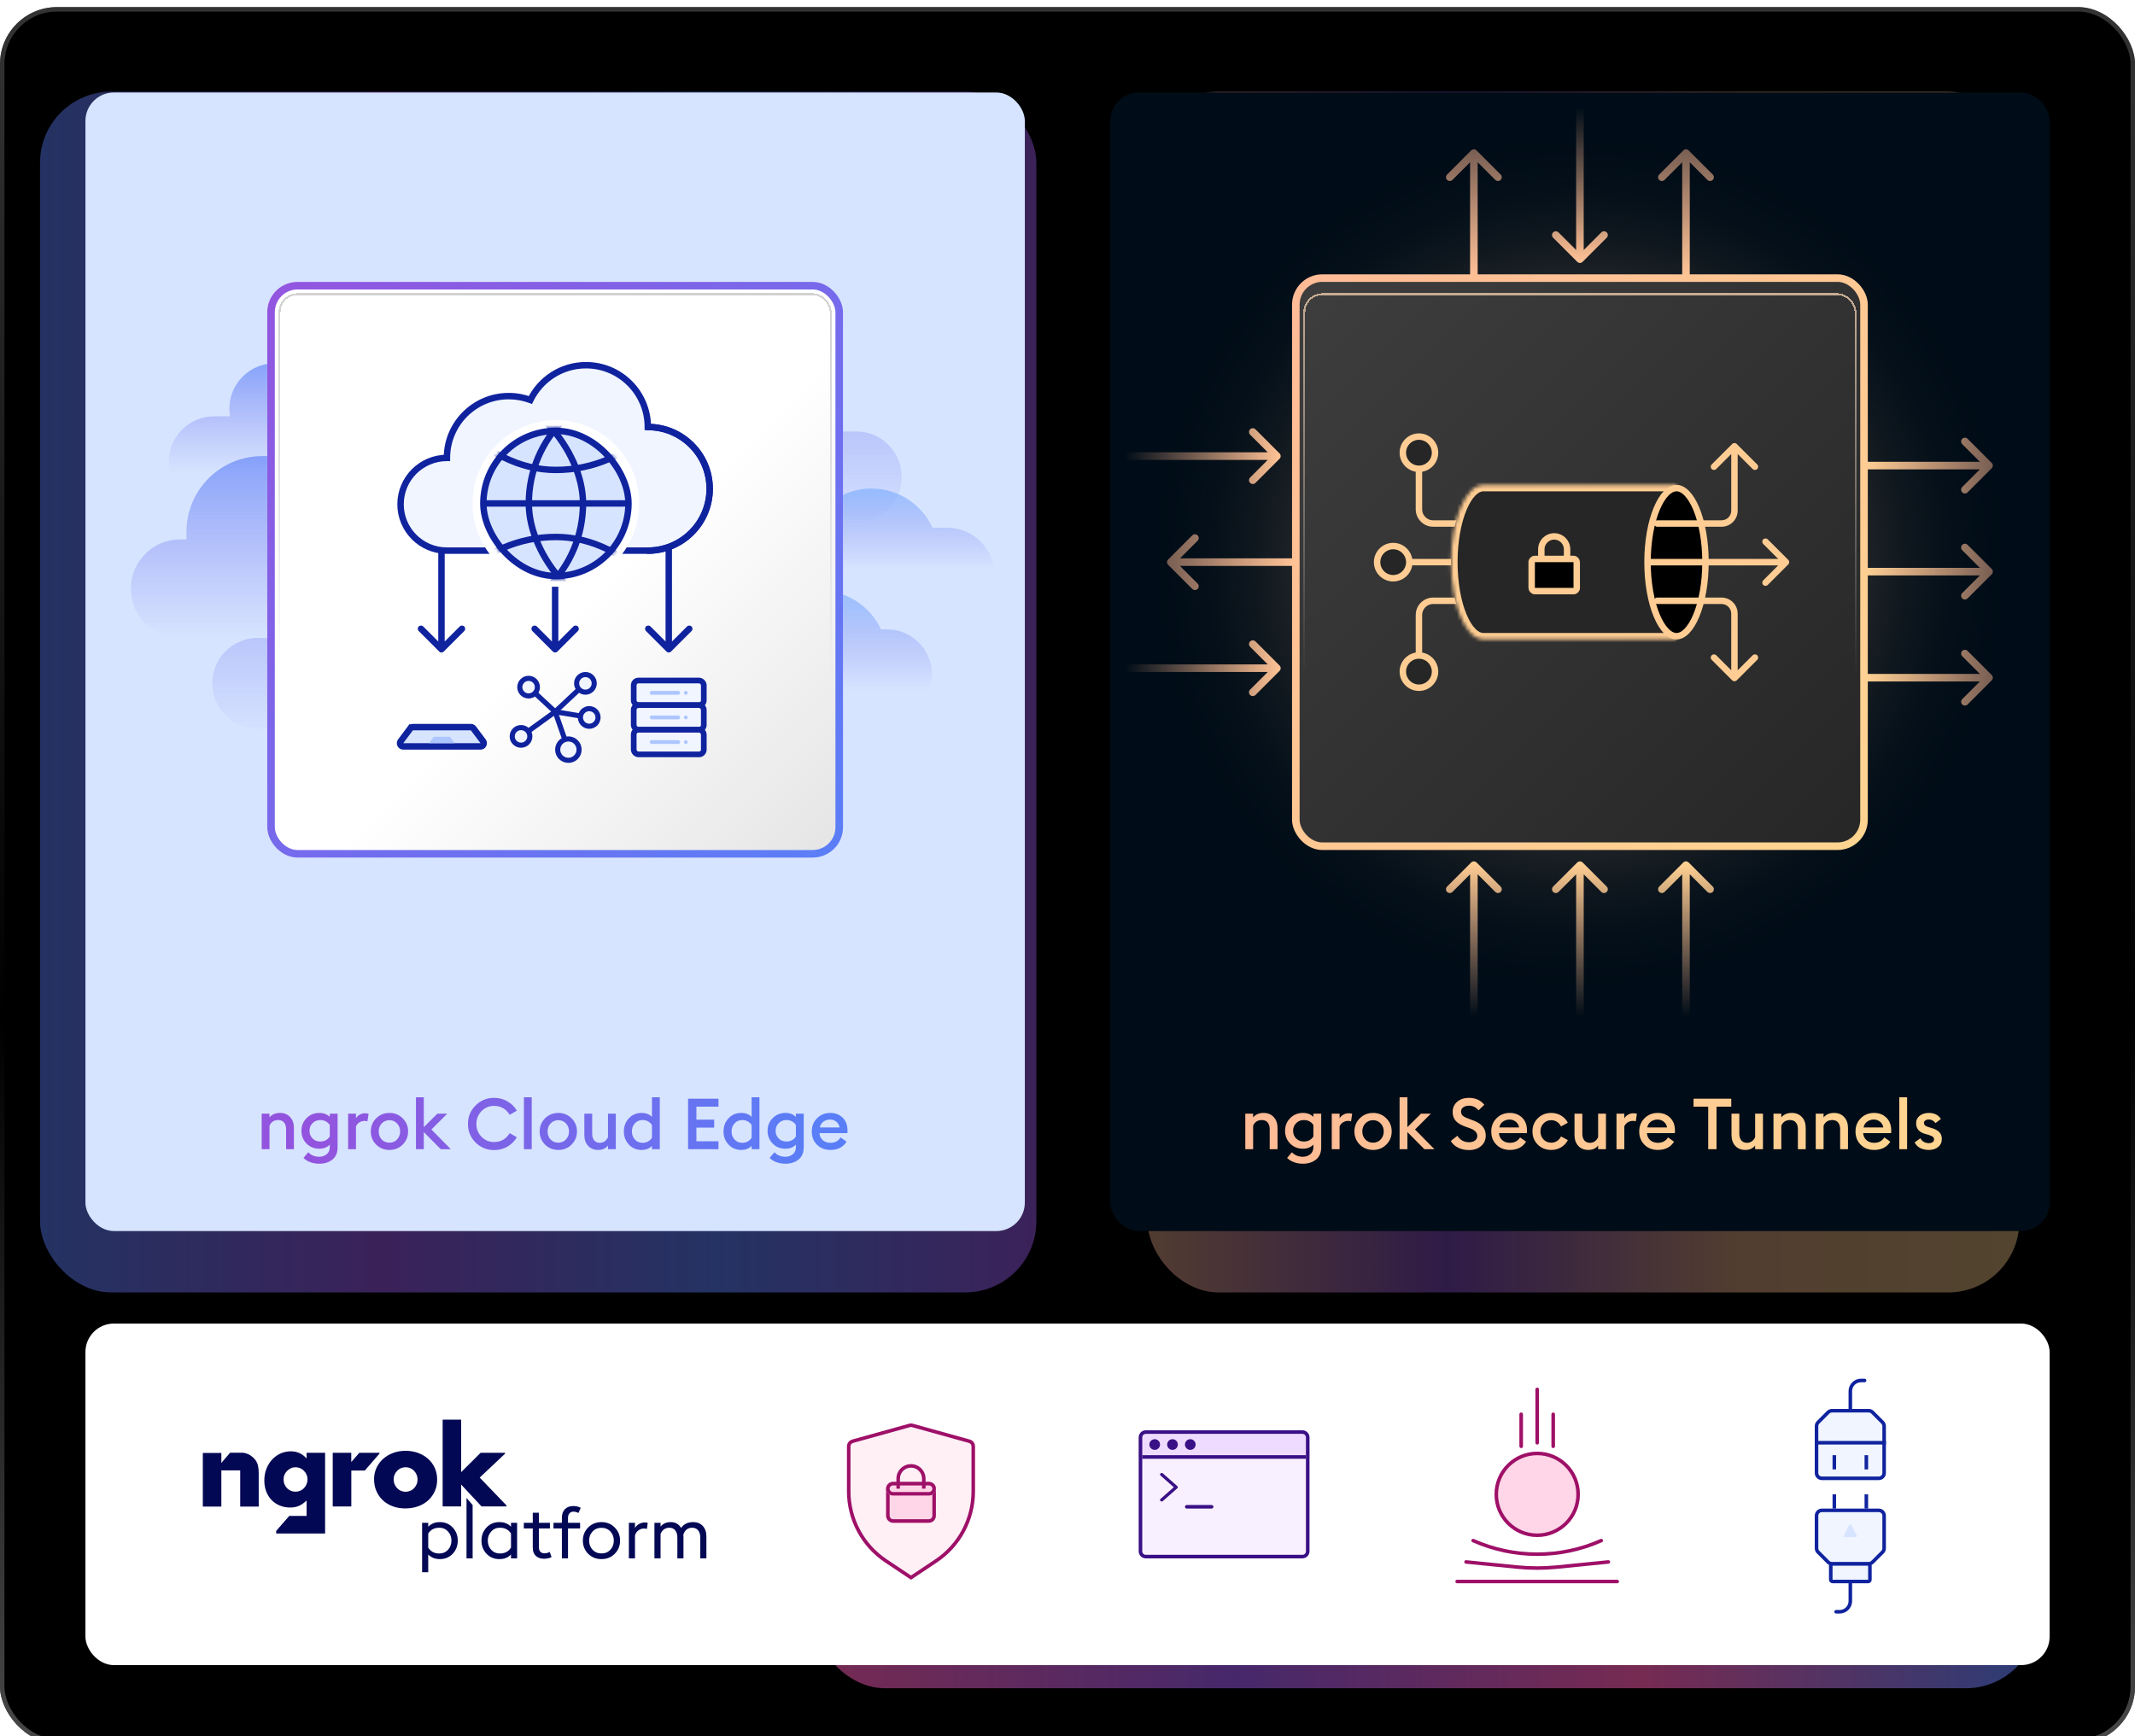 <svg width="600" height="488" viewBox="0 0 600 488" fill="none" xmlns="http://www.w3.org/2000/svg">
<g filter="url(#filter0_i_1715_48475)">
<g clip-path="url(#clip0_1715_48475)">
<rect width="600" height="488" rx="16" fill="black"/>
<g filter="url(#filter1_f_1715_48475)">
<rect x="322.5" y="23.75" width="245" height="337.5" rx="20" fill="url(#paint0_linear_1715_48475)" fill-opacity="0.32"/>
</g>
<g filter="url(#filter2_f_1715_48475)">
<rect x="11.25" y="23.75" width="280" height="337.5" rx="20" fill="url(#paint1_linear_1715_48475)" fill-opacity="0.4"/>
</g>
<rect x="24.008" y="23.999" width="264" height="320" rx="8" fill="#D6E4FF"/>
<rect x="312.008" y="23.999" width="264" height="320" rx="8" fill="#000C17"/>
<path fill-rule="evenodd" clip-rule="evenodd" d="M52.396 147.484C52.396 135.725 61.928 126.193 73.686 126.193H77.944C87.477 126.193 95.547 132.459 98.26 141.097H100.654C110.648 141.097 118.751 149.199 118.751 159.193C118.751 169.188 110.648 177.29 100.654 177.29H87.525V177.29H60.201V177.29H50.62C42.977 177.29 36.781 171.094 36.781 163.451C36.781 155.809 42.977 149.613 50.62 149.613H52.396V147.484Z" fill="url(#paint2_linear_1715_48475)"/>
<path fill-rule="evenodd" clip-rule="evenodd" d="M77.228 100.112C70.173 100.112 64.454 105.832 64.454 112.887C64.454 113.612 64.515 114.323 64.631 115.016H60.196C53.141 115.016 47.422 120.735 47.422 127.79C47.422 134.845 53.141 140.564 60.196 140.564H95.325V125.661H112.357V100.112H77.228Z" fill="url(#paint3_linear_1715_48475)"/>
<path d="M59.664 190.063C59.664 183.008 65.383 177.289 72.438 177.289H107.567V202.837H72.438C65.383 202.837 59.664 197.118 59.664 190.063Z" fill="url(#paint4_linear_1715_48475)"/>
<path d="M253.406 132.048C253.406 124.993 247.687 119.273 240.632 119.273H205.503V144.822H240.632C247.687 144.822 253.406 139.103 253.406 132.048Z" fill="url(#paint5_linear_1715_48475)"/>
<path fill-rule="evenodd" clip-rule="evenodd" d="M232.349 173.032V173.032H263.781V173.031H266.137C273.514 173.031 279.494 167.051 279.494 159.674C279.494 152.297 273.514 146.317 266.137 146.317H262.071C259.092 139.826 252.534 135.317 244.924 135.317C235.039 135.317 226.93 142.924 226.131 152.603H223.706C218.065 152.603 213.492 157.176 213.492 162.818C213.492 168.459 218.065 173.032 223.706 173.032H232.349Z" fill="url(#paint6_linear_1715_48475)"/>
<path fill-rule="evenodd" clip-rule="evenodd" d="M261.922 187.56C261.922 194.529 256.302 200.186 249.347 200.246V210.822H211.633V210.799C202.878 210.344 195.92 203.101 195.92 194.233C195.92 185.122 203.265 177.726 212.358 177.645C214.614 169.757 221.878 163.983 230.49 163.983C238.058 163.983 244.585 168.442 247.587 174.875H249.236C256.242 174.875 261.922 180.554 261.922 187.56Z" fill="url(#paint7_linear_1715_48475)"/>
<g filter="url(#filter3_d_1715_48475)">
<rect x="75.102" y="75.096" width="161.807" height="161.807" rx="8.516" fill="url(#paint8_linear_1715_48475)"/>
<rect x="76.166" y="76.16" width="159.678" height="159.678" rx="7.452" stroke="url(#paint9_linear_1715_48475)" stroke-width="2.129"/>
</g>
<rect x="178.095" y="189.265" width="19.694" height="6.919" rx="1.331" fill="#F0F5FF" stroke="#10239E" stroke-width="1.597"/>
<rect x="178.095" y="196.185" width="19.694" height="6.919" rx="1.331" fill="#F0F5FF" stroke="#10239E" stroke-width="1.597"/>
<rect x="178.095" y="203.104" width="19.694" height="6.919" rx="1.331" fill="#F0F5FF" stroke="#10239E" stroke-width="1.597"/>
<rect x="182.617" y="206.031" width="8.516" height="1.065" rx="0.532" fill="#ADC6FF"/>
<rect x="182.617" y="199.112" width="8.516" height="1.065" rx="0.532" fill="#ADC6FF"/>
<rect x="182.617" y="192.193" width="8.516" height="1.065" rx="0.532" fill="#ADC6FF"/>
<rect x="192.203" y="206.031" width="1.065" height="1.065" rx="0.532" fill="#ADC6FF"/>
<rect x="192.203" y="199.112" width="1.065" height="1.065" rx="0.532" fill="#ADC6FF"/>
<rect x="192.203" y="192.193" width="1.065" height="1.065" rx="0.532" fill="#ADC6FF"/>
<g filter="url(#filter4_d_1715_48475)">
<rect x="78.563" y="78.555" width="154.887" height="154.887" rx="5.056" stroke="url(#paint10_linear_1715_48475)" stroke-width="0.532" shape-rendering="crispEdges"/>
</g>
<mask id="path-25-inside-1_1715_48475" fill="white">
<rect x="114.227" y="190.597" width="19.907" height="12.668" rx="0.905"/>
</mask>
<rect x="114.227" y="190.597" width="19.907" height="12.668" rx="0.905" fill="#F0F5FF" stroke="#10239E" stroke-width="3.619" mask="url(#path-25-inside-1_1715_48475)"/>
<path d="M115.313 202.722C115.484 202.494 115.752 202.36 116.037 202.36H132.324C132.609 202.36 132.877 202.494 133.048 202.722L135.763 206.341C136.21 206.938 135.784 207.789 135.039 207.789H113.322C112.577 207.789 112.151 206.938 112.599 206.341L115.313 202.722L114.589 202.179L115.313 202.722Z" fill="#D6E4FF" stroke="#10239E" stroke-width="1.81"/>
<path d="M121.92 205.074H126.444L127.801 206.884H120.562L121.92 205.074Z" fill="#ADC6FF"/>
<path d="M156.913 150.677C156.913 150.177 156.508 149.772 156.008 149.772C155.508 149.772 155.103 150.177 155.103 150.677H156.913ZM155.368 181.123C155.721 181.476 156.294 181.476 156.648 181.123L162.406 175.365C162.759 175.011 162.759 174.438 162.406 174.085C162.053 173.732 161.48 173.732 161.126 174.085L156.008 179.204L150.889 174.085C150.536 173.732 149.963 173.732 149.61 174.085C149.256 174.438 149.256 175.011 149.61 175.365L155.368 181.123ZM155.103 150.677V180.483H156.913V150.677H155.103Z" fill="#10239E"/>
<path d="M124.975 150.677C124.975 150.177 124.57 149.772 124.07 149.772C123.571 149.772 123.165 150.177 123.165 150.677H124.975ZM123.43 181.123C123.784 181.476 124.357 181.476 124.71 181.123L130.469 175.365C130.822 175.011 130.822 174.438 130.469 174.085C130.115 173.732 129.542 173.732 129.189 174.085L124.07 179.204L118.952 174.085C118.598 173.732 118.025 173.732 117.672 174.085C117.319 174.438 117.319 175.011 117.672 175.365L123.43 181.123ZM123.165 150.677V180.483H124.975V150.677H123.165Z" fill="#10239E"/>
<path d="M188.85 150.677C188.85 150.177 188.445 149.772 187.945 149.772C187.446 149.772 187.04 150.177 187.04 150.677H188.85ZM187.305 181.123C187.659 181.476 188.232 181.476 188.585 181.123L194.344 175.365C194.697 175.011 194.697 174.438 194.344 174.085C193.99 173.732 193.417 173.732 193.064 174.085L187.945 179.204L182.827 174.085C182.473 173.732 181.9 173.732 181.547 174.085C181.194 174.438 181.194 175.011 181.547 175.365L187.305 181.123ZM187.04 150.677V180.483H188.85V150.677H187.04Z" fill="#10239E"/>
<path fill-rule="evenodd" clip-rule="evenodd" d="M147.313 152.761H138.63V152.762H125.6C118.404 152.762 112.57 146.928 112.57 139.732C112.57 132.537 118.403 126.703 125.598 126.702V126.702C125.598 117.107 133.376 109.329 142.971 109.329C145.112 109.329 147.162 109.716 149.055 110.424C151.873 104.634 157.813 100.644 164.686 100.644C174.28 100.644 182.058 108.421 182.058 118.015C182.06 118.015 182.061 118.015 182.063 118.015C191.658 118.015 199.436 125.793 199.436 135.388C199.436 144.983 191.658 152.761 182.063 152.761H182.058V152.762H147.313V152.761Z" fill="#F0F5FF"/>
<path d="M147.313 152.761H148.218V151.856H147.313V152.761ZM138.63 152.761V151.856H137.725V152.761H138.63ZM138.63 152.762V153.667H139.534V152.762H138.63ZM125.598 126.702L125.598 127.607L126.503 127.607V126.702H125.598ZM149.055 110.424L148.738 111.272L149.509 111.56L149.869 110.82L149.055 110.424ZM182.058 118.015L181.154 118.015L181.154 118.92H182.058V118.015ZM182.058 152.761V151.856H181.154V152.761H182.058ZM182.058 152.762V153.667H182.963V152.762H182.058ZM147.313 152.762H146.408V153.667H147.313V152.762ZM147.313 151.856H138.63V153.666H147.313V151.856ZM137.725 152.761V152.762H139.534V152.761H137.725ZM138.63 151.857H125.6V153.667H138.63V151.857ZM125.6 151.857C118.904 151.857 113.475 146.428 113.475 139.732H111.665C111.665 147.428 117.904 153.667 125.6 153.667V151.857ZM113.475 139.732C113.475 133.036 118.903 127.608 125.598 127.607L125.598 125.798C117.903 125.799 111.665 132.037 111.665 139.732H113.475ZM126.503 126.702V126.702H124.693V126.702H126.503ZM126.503 126.702C126.503 117.607 133.876 110.234 142.971 110.234V108.424C132.877 108.424 124.693 116.608 124.693 126.702H126.503ZM142.971 110.234C145.002 110.234 146.944 110.601 148.738 111.272L149.372 109.577C147.379 108.831 145.221 108.424 142.971 108.424V110.234ZM149.869 110.82C152.541 105.329 158.172 101.548 164.686 101.548V99.739C157.454 99.739 151.205 103.939 148.241 110.028L149.869 110.82ZM164.686 101.548C173.78 101.548 181.153 108.921 181.154 118.015L182.963 118.015C182.963 107.921 174.78 99.739 164.686 99.739V101.548ZM182.063 117.11C182.062 117.11 182.061 117.11 182.06 117.11C182.059 117.11 182.059 117.11 182.058 117.11V118.92C182.06 118.92 182.061 118.92 182.061 118.92C182.062 118.92 182.063 118.92 182.063 118.92V117.11ZM200.341 135.388C200.341 125.294 192.157 117.11 182.063 117.11V118.92C191.158 118.92 198.531 126.293 198.531 135.388H200.341ZM182.063 153.666C192.157 153.666 200.341 145.483 200.341 135.388H198.531C198.531 144.483 191.158 151.856 182.063 151.856V153.666ZM182.058 153.666H182.063V151.856H182.058V153.666ZM181.154 152.761V152.762H182.963V152.761H181.154ZM182.058 151.857H147.313V153.667H182.058V151.857ZM148.218 152.762V152.761H146.408V152.762H148.218Z" fill="#10239E"/>
<path d="M182.07 152.761C191.665 152.761 199.443 144.983 199.443 135.388C199.443 125.794 191.665 118.016 182.07 118.016" stroke="#10239E" stroke-width="1.81" stroke-linecap="round"/>
<circle cx="156.224" cy="139.499" r="23.419" fill="white"/>
<rect x="134.938" y="118.209" width="42.581" height="42.581" rx="21.29" fill="#D6E4FF"/>
<mask id="mask0_1715_48475" style="mask-type:alpha" maskUnits="userSpaceOnUse" x="134" y="118" width="44" height="43">
<rect x="135.381" y="118.653" width="41.694" height="41.694" rx="20.847" fill="white" stroke="#237804" stroke-width="0.887"/>
</mask>
<g mask="url(#mask0_1715_48475)">
<rect x="118.811" y="148.92" width="74.836" height="74.836" rx="37.418" stroke="#10239E" stroke-width="1.81"/>
<rect x="118.811" y="55.243" width="74.836" height="74.836" rx="37.418" stroke="#10239E" stroke-width="1.81"/>
<rect x="97.522" y="106.339" width="66.32" height="66.32" rx="33.16" stroke="#10239E" stroke-width="1.81"/>
<rect x="148.616" y="106.339" width="66.32" height="66.32" rx="33.16" stroke="#10239E" stroke-width="1.81"/>
</g>
<rect x="135.842" y="119.114" width="40.771" height="40.771" rx="20.386" stroke="#10239E" stroke-width="1.81"/>
<path d="M136.25 139.499H176.205" stroke="#10239E" stroke-width="1.81" stroke-linecap="round"/>
<g clip-path="url(#clip1_1715_48475)">
<path d="M164.524 190.063L156.008 198.047" stroke="#10239E" stroke-width="1.437"/>
<path d="M165.588 199.645L156.008 198.048" stroke="#10239E" stroke-width="1.437"/>
<path d="M148.555 191.128L156.006 198.047" stroke="#10239E" stroke-width="1.437"/>
<path d="M146.43 204.967L156.01 198.048L159.736 208.693" stroke="#10239E" stroke-width="1.437"/>
<circle cx="164.522" cy="190.064" r="2.475" fill="#F0F5FF" stroke="#10239E" stroke-width="1.437"/>
<circle cx="165.592" cy="199.645" r="2.475" fill="#F0F5FF" stroke="#10239E" stroke-width="1.437"/>
<circle cx="148.553" cy="191.128" r="2.475" fill="#F0F5FF" stroke="#10239E" stroke-width="1.437"/>
<circle cx="146.428" cy="204.967" r="2.475" fill="#F0F5FF" stroke="#10239E" stroke-width="1.437"/>
<circle cx="159.734" cy="208.693" r="3.007" fill="#F0F5FF" stroke="#10239E" stroke-width="1.437"/>
<mask id="path-52-inside-2_1715_48475" fill="white">
<rect x="151.219" y="193.258" width="9.581" height="9.581" rx="1.065"/>
</mask>
<rect x="151.219" y="193.258" width="9.581" height="9.581" rx="1.065" fill="#D6E4FF" stroke="#10239E" stroke-width="3.194" mask="url(#path-52-inside-2_1715_48475)"/>
</g>
<rect width="264.001" height="264.001" transform="translate(312.008 23.999)" fill="url(#paint11_radial_1715_48475)"/>
<path d="M524.914 157.596C524.326 157.596 523.85 158.072 523.85 158.66C523.85 159.248 524.326 159.725 524.914 159.725V157.596ZM559.731 159.413C560.147 158.997 560.147 158.323 559.731 157.907L552.957 151.133C552.541 150.717 551.867 150.717 551.451 151.133C551.036 151.549 551.036 152.223 551.451 152.638L557.473 158.66L551.451 164.682C551.036 165.098 551.036 165.772 551.451 166.187C551.867 166.603 552.541 166.603 552.957 166.187L559.731 159.413ZM524.914 159.725H558.979V157.596H524.914V159.725Z" fill="url(#paint12_linear_1715_48475)"/>
<path d="M524.914 187.402C524.326 187.402 523.85 187.879 523.85 188.467C523.85 189.055 524.326 189.531 524.914 189.531V187.402ZM559.731 189.22C560.147 188.804 560.147 188.13 559.731 187.714L552.957 180.94C552.541 180.524 551.867 180.524 551.451 180.94C551.036 181.355 551.036 182.029 551.451 182.445L557.473 188.467L551.451 194.489C551.036 194.904 551.036 195.578 551.451 195.994C551.867 196.41 552.541 196.41 552.957 195.994L559.731 189.22ZM524.914 189.531H558.979V187.402H524.914V189.531Z" fill="url(#paint13_linear_1715_48475)"/>
<path d="M472.748 75.096C472.748 75.684 473.225 76.16 473.813 76.16C474.4 76.16 474.877 75.684 474.877 75.096L472.748 75.096ZM474.565 40.278C474.15 39.863 473.475 39.863 473.06 40.278L466.285 47.053C465.869 47.469 465.869 48.143 466.285 48.558C466.701 48.974 467.375 48.974 467.791 48.558L473.812 42.537L479.834 48.558C480.25 48.974 480.924 48.974 481.34 48.558C481.755 48.143 481.755 47.469 481.34 47.053L474.565 40.278ZM474.877 75.096L474.877 41.031L472.748 41.031L472.748 75.096L474.877 75.096Z" fill="url(#paint14_linear_1715_48475)"/>
<path d="M363.102 157.064C363.689 157.064 364.166 156.587 364.166 155.999C364.166 155.411 363.689 154.935 363.102 154.935L363.102 157.064ZM328.284 155.246C327.869 155.662 327.869 156.336 328.284 156.752L335.059 163.526C335.475 163.942 336.149 163.942 336.564 163.526C336.98 163.111 336.98 162.437 336.564 162.021L330.542 155.999L336.564 149.977C336.98 149.561 336.98 148.887 336.564 148.472C336.149 148.056 335.475 148.056 335.059 148.472L328.284 155.246ZM363.102 154.935L329.037 154.935L329.037 157.064L363.102 157.064L363.102 154.935Z" fill="url(#paint15_linear_1715_48475)"/>
<path d="M524.914 127.79C524.326 127.79 523.85 128.267 523.85 128.854C523.85 129.442 524.326 129.919 524.914 129.919V127.79ZM559.731 129.607C560.147 129.192 560.147 128.517 559.731 128.102L552.957 121.327C552.541 120.911 551.867 120.911 551.451 121.327C551.036 121.743 551.036 122.417 551.451 122.833L557.473 128.854L551.451 134.876C551.036 135.292 551.036 135.966 551.451 136.382C551.867 136.797 552.541 136.797 552.957 136.382L559.731 129.607ZM524.914 129.919H558.979V127.79H524.914V129.919Z" fill="url(#paint16_linear_1715_48475)"/>
<path d="M413.139 75.096C413.139 75.684 413.615 76.16 414.203 76.16C414.791 76.16 415.268 75.684 415.268 75.096L413.139 75.096ZM414.956 40.278C414.54 39.863 413.866 39.863 413.45 40.278L406.676 47.053C406.26 47.469 406.26 48.143 406.676 48.558C407.092 48.974 407.766 48.974 408.181 48.558L414.203 42.537L420.225 48.558C420.641 48.974 421.315 48.974 421.73 48.558C422.146 48.143 422.146 47.469 421.73 47.053L414.956 40.278ZM415.268 75.096L415.268 41.031L413.139 41.031L413.139 75.096L415.268 75.096Z" fill="url(#paint17_linear_1715_48475)"/>
<path d="M445.072 28.257C445.072 27.669 444.596 27.192 444.008 27.192C443.42 27.192 442.943 27.669 442.943 28.257L445.072 28.257ZM443.255 71.59C443.671 72.006 444.345 72.006 444.761 71.59L451.535 64.816C451.951 64.4 451.951 63.726 451.535 63.31C451.119 62.895 450.445 62.895 450.03 63.31L444.008 69.332L437.986 63.31C437.57 62.895 436.896 62.895 436.481 63.31C436.065 63.726 436.065 64.4 436.481 64.816L443.255 71.59ZM442.943 28.257L442.943 70.838L445.072 70.838L445.072 28.257L442.943 28.257Z" fill="url(#paint18_linear_1715_48475)"/>
<path d="M413.139 283.741C413.139 284.329 413.615 284.806 414.203 284.806C414.791 284.806 415.268 284.329 415.268 283.741L413.139 283.741ZM414.956 240.408C414.54 239.992 413.866 239.992 413.45 240.408L406.676 247.182C406.26 247.598 406.26 248.272 406.676 248.688C407.092 249.103 407.766 249.103 408.181 248.688L414.203 242.666L420.225 248.688C420.641 249.103 421.315 249.103 421.73 248.688C422.146 248.272 422.146 247.598 421.73 247.182L414.956 240.408ZM415.268 283.741L415.268 241.16L413.139 241.16L413.139 283.741L415.268 283.741Z" fill="url(#paint19_linear_1715_48475)"/>
<path d="M442.943 283.741C442.943 284.329 443.42 284.806 444.008 284.806C444.596 284.806 445.072 284.329 445.072 283.741L442.943 283.741ZM444.761 240.408C444.345 239.992 443.671 239.992 443.255 240.408L436.481 247.182C436.065 247.598 436.065 248.272 436.481 248.688C436.896 249.103 437.57 249.103 437.986 248.688L444.008 242.666L450.03 248.688C450.445 249.103 451.119 249.103 451.535 248.688C451.951 248.272 451.951 247.598 451.535 247.182L444.761 240.408ZM445.072 283.741L445.072 241.16L442.943 241.16L442.943 283.741L445.072 283.741Z" fill="url(#paint20_linear_1715_48475)"/>
<path d="M472.748 283.741C472.748 284.329 473.225 284.806 473.812 284.806C474.4 284.806 474.877 284.329 474.877 283.741L472.748 283.741ZM474.565 240.408C474.15 239.992 473.475 239.992 473.06 240.408L466.285 247.182C465.869 247.598 465.869 248.272 466.285 248.688C466.701 249.103 467.375 249.103 467.791 248.688L473.813 242.666L479.834 248.688C480.25 249.103 480.924 249.103 481.34 248.688C481.756 248.272 481.756 247.598 481.34 247.182L474.565 240.408ZM474.877 283.741L474.877 241.16L472.748 241.16L472.748 283.741L474.877 283.741Z" fill="url(#paint21_linear_1715_48475)"/>
<path d="M316.266 125.128C315.678 125.128 315.201 125.604 315.201 126.192C315.201 126.78 315.678 127.257 316.266 127.257V125.128ZM359.599 126.945C360.015 126.529 360.015 125.855 359.599 125.44L352.825 118.665C352.409 118.249 351.735 118.249 351.319 118.665C350.903 119.081 350.903 119.755 351.319 120.171L357.341 126.192L351.319 132.214C350.903 132.63 350.903 133.304 351.319 133.72C351.735 134.135 352.409 134.135 352.825 133.72L359.599 126.945ZM316.266 127.257H358.846V125.128H316.266V127.257Z" fill="url(#paint22_linear_1715_48475)"/>
<path d="M316.266 184.741C315.678 184.741 315.201 185.218 315.201 185.806C315.201 186.394 315.678 186.87 316.266 186.87V184.741ZM359.599 186.558C360.015 186.143 360.015 185.469 359.599 185.053L352.825 178.278C352.409 177.863 351.735 177.863 351.319 178.278C350.903 178.694 350.903 179.368 351.319 179.784L357.341 185.806L351.319 191.827C350.903 192.243 350.903 192.917 351.319 193.333C351.735 193.749 352.409 193.749 352.825 193.333L359.599 186.558ZM316.266 186.87H358.846V184.741H316.266V186.87Z" fill="url(#paint23_linear_1715_48475)"/>
<rect x="364.166" y="76.16" width="159.678" height="159.678" rx="7.452" fill="url(#paint24_linear_1715_48475)" stroke="url(#paint25_linear_1715_48475)" stroke-width="2.129"/>
<path d="M398.766 123.425L398.766 141.141C398.766 143.35 400.556 145.141 402.766 145.141L425.911 145.141" stroke="#FFCD93" stroke-width="1.81" stroke-linecap="round"/>
<path d="M398.766 188.573L398.766 170.857C398.766 168.648 400.556 166.857 402.766 166.857L425.911 166.857" stroke="#FFCD93" stroke-width="1.81" stroke-linecap="round"/>
<path d="M391.523 155.999H420.478" stroke="#FFCD93" stroke-width="1.81" stroke-linecap="round"/>
<circle cx="398.765" cy="125.235" r="4.524" fill="#262626" stroke="#FFCD93" stroke-width="1.81"/>
<circle cx="391.531" cy="155.999" r="4.524" fill="#262626" stroke="#FFCD93" stroke-width="1.81"/>
<circle r="4.524" transform="matrix(1 0 0 -1 398.765 186.764)" fill="#262626" stroke="#FFCD93" stroke-width="1.81"/>
<mask id="path-73-inside-3_1715_48475" fill="white">
<path fill-rule="evenodd" clip-rule="evenodd" d="M416.861 134.283H471.151V177.716H416.861C411.864 177.716 407.812 167.993 407.812 155.999C407.812 144.006 411.864 134.283 416.861 134.283Z"/>
</mask>
<path fill-rule="evenodd" clip-rule="evenodd" d="M416.861 134.283H471.151V177.716H416.861C411.864 177.716 407.812 167.993 407.812 155.999C407.812 144.006 411.864 134.283 416.861 134.283Z" fill="#262626"/>
<path d="M471.151 134.283H472.961V132.474H471.151V134.283ZM471.151 177.716V179.525H472.961V177.716H471.151ZM416.861 136.093H471.151V132.474H416.861V136.093ZM469.342 134.283V177.716H472.961V134.283H469.342ZM471.151 175.906H416.861V179.525H471.151V175.906ZM416.861 175.906C416.242 175.906 415.489 175.612 414.628 174.739C413.761 173.859 412.897 172.493 412.133 170.659C410.608 166.999 409.622 161.817 409.622 155.999H406.003C406.003 162.175 407.042 167.852 408.792 172.051C409.665 174.147 410.751 175.961 412.05 177.279C413.354 178.603 414.981 179.525 416.861 179.525V175.906ZM409.622 155.999C409.622 150.182 410.608 145 412.133 141.34C412.897 139.506 413.761 138.14 414.628 137.26C415.489 136.386 416.242 136.093 416.861 136.093V132.474C414.981 132.474 413.354 133.395 412.05 134.72C410.751 136.038 409.665 137.852 408.792 139.948C407.042 144.147 406.003 149.823 406.003 155.999H409.622Z" fill="#FFCD93" mask="url(#path-73-inside-3_1715_48475)"/>
<path d="M433.156 155.999V152.38C433.156 150.381 434.777 148.761 436.776 148.761V148.761C438.775 148.761 440.395 150.381 440.395 152.38V155.999" stroke="#FFCD93" stroke-width="1.81" stroke-linecap="round"/>
<rect x="430.444" y="155.094" width="12.668" height="9.048" rx="0.905" fill="black" stroke="#FFCD93" stroke-width="1.81"/>
<path d="M479.294 155.999C479.294 161.907 478.294 167.212 476.713 171.007C475.921 172.906 475.002 174.385 474.027 175.374C473.056 176.36 472.084 176.811 471.15 176.811C470.216 176.811 469.244 176.36 468.273 175.374C467.298 174.385 466.378 172.906 465.587 171.007C464.006 167.212 463.006 161.907 463.006 155.999C463.006 150.092 464.006 144.787 465.587 140.992C466.378 139.092 467.298 137.614 468.273 136.625C469.244 135.639 470.216 135.188 471.15 135.188C472.084 135.188 473.056 135.639 474.027 136.625C475.002 137.614 475.921 139.092 476.713 140.992C478.294 144.787 479.294 150.092 479.294 155.999Z" fill="black" stroke="#FFCD93" stroke-width="1.81"/>
<path d="M463.914 155.094C463.414 155.094 463.009 155.499 463.009 155.999C463.009 156.499 463.414 156.904 463.914 156.904V155.094ZM502.557 156.639C502.911 156.285 502.911 155.713 502.557 155.359L496.799 149.601C496.445 149.247 495.873 149.247 495.519 149.601C495.166 149.954 495.166 150.527 495.519 150.88L500.638 155.999L495.519 161.118C495.166 161.471 495.166 162.044 495.519 162.397C495.873 162.751 496.445 162.751 496.799 162.397L502.557 156.639ZM463.914 156.904H501.917V155.094H463.914V156.904Z" fill="#FFCD93"/>
<path d="M465.719 144.236C465.219 144.236 464.814 144.641 464.814 145.141C464.814 145.641 465.219 146.046 465.719 146.046V144.236ZM488.075 122.785C487.721 122.432 487.148 122.432 486.795 122.785L481.037 128.543C480.683 128.897 480.683 129.47 481.037 129.823C481.39 130.176 481.963 130.176 482.316 129.823L487.435 124.704L492.553 129.823C492.907 130.176 493.48 130.176 493.833 129.823C494.186 129.47 494.186 128.897 493.833 128.543L488.075 122.785ZM465.719 146.046H483.816V144.236H465.719V146.046ZM488.34 141.522V123.425H486.53V141.522H488.34ZM483.816 146.046C486.314 146.046 488.34 144.02 488.34 141.522H486.53C486.53 143.021 485.315 144.236 483.816 144.236V146.046Z" fill="#FFCD93"/>
<path d="M465.719 167.762C465.219 167.762 464.814 167.357 464.814 166.857C464.814 166.357 465.219 165.952 465.719 165.952V167.762ZM488.075 189.213C487.721 189.566 487.148 189.566 486.795 189.213L481.037 183.455C480.683 183.101 480.683 182.528 481.037 182.175C481.39 181.822 481.963 181.822 482.316 182.175L487.435 187.294L492.553 182.175C492.907 181.822 493.48 181.822 493.833 182.175C494.186 182.528 494.186 183.101 493.833 183.455L488.075 189.213ZM465.719 165.952H483.816V167.762H465.719V165.952ZM488.34 170.476V188.573H486.53V170.476H488.34ZM483.816 165.952C486.314 165.952 488.34 167.978 488.34 170.476H486.53C486.53 168.977 485.315 167.762 483.816 167.762V165.952Z" fill="#FFCD93"/>
<g filter="url(#filter5_d_1715_48475)">
<rect x="366.563" y="78.555" width="154.887" height="154.887" rx="5.056" stroke="url(#paint26_linear_1715_48475)" stroke-width="0.532" shape-rendering="crispEdges"/>
</g>
<g filter="url(#filter6_f_1715_48475)">
<rect x="228.75" y="402.5" width="343.75" height="70" rx="20" fill="url(#paint27_linear_1715_48475)" fill-opacity="0.48"/>
</g>
<path d="M73.54 321V311H75.74V312.06C76.421 311.22 77.4 310.8 78.68 310.8C79.867 310.8 80.814 311.187 81.52 311.96C82.24 312.72 82.6 313.74 82.6 315.02V321H80.4V315.38C80.4 314.567 80.207 313.933 79.82 313.48C79.447 313.027 78.907 312.8 78.201 312.8C77.027 312.8 76.207 313.327 75.74 314.38V321H73.54ZM89.755 325.08C88.835 325.08 87.982 324.933 87.195 324.64C86.409 324.347 85.775 323.947 85.296 323.44L86.635 321.86C87.449 322.7 88.482 323.12 89.736 323.12C90.522 323.12 91.209 322.887 91.796 322.42C92.382 321.953 92.675 321.28 92.675 320.4V319.7C91.942 320.473 90.962 320.86 89.736 320.86C88.296 320.86 87.096 320.373 86.135 319.4C85.189 318.427 84.716 317.233 84.716 315.82C84.716 314.407 85.195 313.22 86.156 312.26C87.115 311.287 88.309 310.8 89.736 310.8C90.975 310.8 91.956 311.173 92.675 311.92V311H94.876V320.42C94.876 321.98 94.382 323.147 93.395 323.92C92.409 324.693 91.195 325.08 89.755 325.08ZM89.996 318.84C91.156 318.84 92.049 318.373 92.675 317.44V314.18C92.035 313.26 91.142 312.8 89.996 312.8C89.129 312.8 88.409 313.093 87.835 313.68C87.262 314.253 86.975 314.967 86.975 315.82C86.975 316.687 87.262 317.407 87.835 317.98C88.409 318.553 89.129 318.84 89.996 318.84ZM97.837 321V311H100.037V312.34C100.237 311.94 100.571 311.6 101.037 311.32C101.504 311.04 102.011 310.9 102.557 310.9C102.917 310.9 103.257 310.94 103.577 311.02L103.257 313.16C103.057 313.08 102.771 313.04 102.397 313.04C101.931 313.04 101.471 313.173 101.017 313.44C100.577 313.707 100.251 314.087 100.037 314.58V321H97.837ZM113.167 319.7C112.167 320.7 110.927 321.2 109.447 321.2C107.967 321.2 106.721 320.7 105.707 319.7C104.707 318.687 104.207 317.453 104.207 316C104.207 314.547 104.707 313.32 105.707 312.32C106.721 311.307 107.967 310.8 109.447 310.8C110.927 310.8 112.167 311.307 113.167 312.32C114.181 313.32 114.687 314.547 114.687 316C114.687 317.453 114.181 318.687 113.167 319.7ZM109.447 319.16C110.314 319.16 111.027 318.86 111.587 318.26C112.161 317.647 112.447 316.893 112.447 316C112.447 315.107 112.161 314.36 111.587 313.76C111.027 313.147 110.314 312.84 109.447 312.84C108.567 312.84 107.841 313.147 107.267 313.76C106.707 314.36 106.427 315.107 106.427 316C106.427 316.893 106.707 317.647 107.267 318.26C107.841 318.86 108.567 319.16 109.447 319.16ZM123.88 321L119.1 316.18V321H116.9V306.4H119.1V314.8L122.92 311H125.7L121.24 315.46L126.7 321H123.88ZM138.854 321.24C136.814 321.24 135.08 320.533 133.654 319.12C132.227 317.693 131.514 315.953 131.514 313.9C131.514 311.847 132.227 310.113 133.654 308.7C135.08 307.273 136.814 306.56 138.854 306.56C140.227 306.56 141.474 306.887 142.594 307.54C143.714 308.18 144.601 309.053 145.254 310.16L143.234 311.32C142.207 309.653 140.747 308.82 138.854 308.82C137.454 308.82 136.274 309.313 135.314 310.3C134.354 311.287 133.874 312.487 133.874 313.9C133.874 315.313 134.354 316.513 135.314 317.5C136.274 318.487 137.454 318.98 138.854 318.98C140.747 318.98 142.207 318.147 143.234 316.48L145.254 317.64C144.601 318.747 143.714 319.627 142.594 320.28C141.474 320.92 140.227 321.24 138.854 321.24ZM147.232 321V306.4H149.432V321H147.232ZM160.628 319.7C159.628 320.7 158.388 321.2 156.908 321.2C155.428 321.2 154.182 320.7 153.168 319.7C152.168 318.687 151.668 317.453 151.668 316C151.668 314.547 152.168 313.32 153.168 312.32C154.182 311.307 155.428 310.8 156.908 310.8C158.388 310.8 159.628 311.307 160.628 312.32C161.642 313.32 162.148 314.547 162.148 316C162.148 317.453 161.642 318.687 160.628 319.7ZM156.908 319.16C157.775 319.16 158.488 318.86 159.048 318.26C159.622 317.647 159.908 316.893 159.908 316C159.908 315.107 159.622 314.36 159.048 313.76C158.488 313.147 157.775 312.84 156.908 312.84C156.028 312.84 155.302 313.147 154.728 313.76C154.168 314.36 153.888 315.107 153.888 316C153.888 316.893 154.168 317.647 154.728 318.26C155.302 318.86 156.028 319.16 156.908 319.16ZM173.061 311V321H170.861V319.96C170.221 320.787 169.301 321.2 168.101 321.2C166.928 321.2 165.988 320.82 165.281 320.06C164.574 319.287 164.221 318.26 164.221 316.98V311H166.421V316.62C166.421 317.42 166.608 318.053 166.981 318.52C167.368 318.973 167.901 319.2 168.581 319.2C169.088 319.2 169.541 319.06 169.941 318.78C170.341 318.487 170.648 318.1 170.861 317.62V311H173.061ZM180.301 321.2C178.848 321.2 177.654 320.693 176.721 319.68C175.788 318.667 175.321 317.44 175.321 316C175.321 314.56 175.788 313.333 176.721 312.32C177.654 311.307 178.848 310.8 180.301 310.8C181.528 310.8 182.501 311.173 183.221 311.92V306.4H185.421V321H183.221V320.06C182.501 320.82 181.528 321.2 180.301 321.2ZM180.561 319.2C181.708 319.2 182.594 318.733 183.221 317.8V314.18C182.581 313.26 181.694 312.8 180.561 312.8C179.694 312.8 178.981 313.113 178.421 313.74C177.861 314.353 177.581 315.107 177.581 316C177.581 316.893 177.861 317.653 178.421 318.28C178.981 318.893 179.694 319.2 180.561 319.2ZM193.371 321V306.8H201.911V309.04H195.711V312.68H200.711V314.92H195.711V318.76H201.911V321H193.371ZM208.309 321.2C206.855 321.2 205.662 320.693 204.729 319.68C203.795 318.667 203.329 317.44 203.329 316C203.329 314.56 203.795 313.333 204.729 312.32C205.662 311.307 206.855 310.8 208.309 310.8C209.535 310.8 210.509 311.173 211.229 311.92V306.4H213.429V321H211.229V320.06C210.509 320.82 209.535 321.2 208.309 321.2ZM208.569 319.2C209.715 319.2 210.602 318.733 211.229 317.8V314.18C210.589 313.26 209.702 312.8 208.569 312.8C207.702 312.8 206.989 313.113 206.429 313.74C205.869 314.353 205.589 315.107 205.589 316C205.589 316.893 205.869 317.653 206.429 318.28C206.989 318.893 207.702 319.2 208.569 319.2ZM220.752 325.08C219.832 325.08 218.978 324.933 218.192 324.64C217.405 324.347 216.772 323.947 216.292 323.44L217.632 321.86C218.445 322.7 219.478 323.12 220.732 323.12C221.518 323.12 222.205 322.887 222.792 322.42C223.378 321.953 223.672 321.28 223.672 320.4V319.7C222.938 320.473 221.958 320.86 220.732 320.86C219.292 320.86 218.092 320.373 217.132 319.4C216.185 318.427 215.712 317.233 215.712 315.82C215.712 314.407 216.192 313.22 217.152 312.26C218.112 311.287 219.305 310.8 220.732 310.8C221.972 310.8 222.952 311.173 223.672 311.92V311H225.872V320.42C225.872 321.98 225.378 323.147 224.392 323.92C223.405 324.693 222.192 325.08 220.752 325.08ZM220.992 318.84C222.152 318.84 223.045 318.373 223.672 317.44V314.18C223.032 313.26 222.138 312.8 220.992 312.8C220.125 312.8 219.405 313.093 218.832 313.68C218.258 314.253 217.972 314.967 217.972 315.82C217.972 316.687 218.258 317.407 218.832 317.98C219.405 318.553 220.125 318.84 220.992 318.84ZM233.354 321.2C231.834 321.2 230.58 320.713 229.594 319.74C228.62 318.767 228.134 317.52 228.134 316C228.134 314.52 228.627 313.287 229.614 312.3C230.6 311.3 231.847 310.8 233.354 310.8C234.74 310.8 235.887 311.24 236.794 312.12C237.714 313 238.174 314.213 238.174 315.76C238.174 316.027 238.167 316.267 238.154 316.48H230.294C230.347 317.293 230.66 317.953 231.234 318.46C231.807 318.953 232.52 319.2 233.374 319.2C234.654 319.2 235.607 318.693 236.234 317.68L237.914 318.88C236.954 320.427 235.434 321.2 233.354 321.2ZM230.394 314.88H235.954C235.834 314.187 235.52 313.647 235.014 313.26C234.52 312.86 233.94 312.66 233.274 312.66C232.58 312.66 231.96 312.853 231.414 313.24C230.88 313.627 230.54 314.173 230.394 314.88Z" fill="url(#paint28_linear_1715_48475)"/>
<path d="M349.966 321V311H352.166V312.06C352.846 311.22 353.826 310.8 355.106 310.8C356.293 310.8 357.24 311.187 357.946 311.96C358.666 312.72 359.026 313.74 359.026 315.02V321H356.826V315.38C356.826 314.567 356.633 313.933 356.246 313.48C355.873 313.027 355.333 312.8 354.626 312.8C353.453 312.8 352.633 313.327 352.166 314.38V321H349.966ZM366.181 325.08C365.261 325.08 364.408 324.933 363.621 324.64C362.835 324.347 362.201 323.947 361.721 323.44L363.061 321.86C363.875 322.7 364.908 323.12 366.161 323.12C366.948 323.12 367.635 322.887 368.221 322.42C368.808 321.953 369.101 321.28 369.101 320.4V319.7C368.368 320.473 367.388 320.86 366.161 320.86C364.721 320.86 363.521 320.373 362.561 319.4C361.615 318.427 361.141 317.233 361.141 315.82C361.141 314.407 361.621 313.22 362.581 312.26C363.541 311.287 364.735 310.8 366.161 310.8C367.401 310.8 368.381 311.173 369.101 311.92V311H371.301V320.42C371.301 321.98 370.808 323.147 369.821 323.92C368.835 324.693 367.621 325.08 366.181 325.08ZM366.421 318.84C367.581 318.84 368.475 318.373 369.101 317.44V314.18C368.461 313.26 367.568 312.8 366.421 312.8C365.555 312.8 364.835 313.093 364.261 313.68C363.688 314.253 363.401 314.967 363.401 315.82C363.401 316.687 363.688 317.407 364.261 317.98C364.835 318.553 365.555 318.84 366.421 318.84ZM374.263 321V311H376.463V312.34C376.663 311.94 376.997 311.6 377.463 311.32C377.93 311.04 378.437 310.9 378.983 310.9C379.343 310.9 379.683 310.94 380.003 311.02L379.683 313.16C379.483 313.08 379.197 313.04 378.823 313.04C378.357 313.04 377.897 313.173 377.443 313.44C377.003 313.707 376.677 314.087 376.463 314.58V321H374.263ZM389.593 319.7C388.593 320.7 387.353 321.2 385.873 321.2C384.393 321.2 383.146 320.7 382.133 319.7C381.133 318.687 380.633 317.453 380.633 316C380.633 314.547 381.133 313.32 382.133 312.32C383.146 311.307 384.393 310.8 385.873 310.8C387.353 310.8 388.593 311.307 389.593 312.32C390.606 313.32 391.113 314.547 391.113 316C391.113 317.453 390.606 318.687 389.593 319.7ZM385.873 319.16C386.74 319.16 387.453 318.86 388.013 318.26C388.586 317.647 388.873 316.893 388.873 316C388.873 315.107 388.586 314.36 388.013 313.76C387.453 313.147 386.74 312.84 385.873 312.84C384.993 312.84 384.266 313.147 383.693 313.76C383.133 314.36 382.853 315.107 382.853 316C382.853 316.893 383.133 317.647 383.693 318.26C384.266 318.86 384.993 319.16 385.873 319.16ZM400.306 321L395.526 316.18V321H393.326V306.4H395.526V314.8L399.346 311H402.126L397.666 315.46L403.126 321H400.306ZM412.8 321.24C411.666 321.24 410.64 321.007 409.72 320.54C408.813 320.073 408.146 319.453 407.72 318.68L409.56 317.22C410.346 318.433 411.446 319.04 412.86 319.04C413.54 319.04 414.093 318.88 414.52 318.56C414.946 318.24 415.16 317.813 415.16 317.28C415.16 316.333 414.486 315.613 413.14 315.12L411.58 314.56C410.446 314.147 409.606 313.62 409.06 312.98C408.513 312.327 408.24 311.52 408.24 310.56C408.24 309.347 408.666 308.38 409.52 307.66C410.386 306.927 411.493 306.56 412.84 306.56C414.64 306.56 416.073 307.207 417.14 308.5L415.52 310.08C414.8 309.2 413.906 308.76 412.84 308.76C412.213 308.76 411.68 308.907 411.24 309.2C410.813 309.493 410.6 309.893 410.6 310.4C410.6 310.893 410.76 311.287 411.08 311.58C411.413 311.873 411.973 312.16 412.76 312.44L414.2 312.98C416.426 313.82 417.54 315.207 417.54 317.14C417.54 318.367 417.1 319.36 416.22 320.12C415.34 320.867 414.2 321.24 412.8 321.24ZM424.311 321.2C422.791 321.2 421.537 320.713 420.551 319.74C419.577 318.767 419.091 317.52 419.091 316C419.091 314.52 419.584 313.287 420.571 312.3C421.557 311.3 422.804 310.8 424.311 310.8C425.697 310.8 426.844 311.24 427.751 312.12C428.671 313 429.131 314.213 429.131 315.76C429.131 316.027 429.124 316.267 429.111 316.48H421.251C421.304 317.293 421.617 317.953 422.191 318.46C422.764 318.953 423.477 319.2 424.331 319.2C425.611 319.2 426.564 318.693 427.191 317.68L428.871 318.88C427.911 320.427 426.391 321.2 424.311 321.2ZM421.351 314.88H426.911C426.791 314.187 426.477 313.647 425.971 313.26C425.477 312.86 424.897 312.66 424.231 312.66C423.537 312.66 422.917 312.853 422.371 313.24C421.837 313.627 421.497 314.173 421.351 314.88ZM435.952 321.2C434.445 321.2 433.185 320.707 432.172 319.72C431.172 318.72 430.672 317.48 430.672 316C430.672 314.52 431.172 313.287 432.172 312.3C433.185 311.3 434.445 310.8 435.952 310.8C436.979 310.8 437.899 311.047 438.712 311.54C439.539 312.033 440.172 312.707 440.612 313.56L438.692 314.6C438.439 314.067 438.072 313.64 437.592 313.32C437.112 313 436.565 312.84 435.952 312.84C435.072 312.84 434.345 313.147 433.772 313.76C433.199 314.36 432.912 315.107 432.912 316C432.912 316.893 433.199 317.647 433.772 318.26C434.345 318.86 435.072 319.16 435.952 319.16C436.565 319.16 437.112 319 437.592 318.68C438.072 318.36 438.439 317.933 438.692 317.4L440.612 318.44C440.172 319.293 439.539 319.967 438.712 320.46C437.899 320.953 436.979 321.2 435.952 321.2ZM451.323 311V321H449.123V319.96C448.483 320.787 447.563 321.2 446.363 321.2C445.189 321.2 444.249 320.82 443.543 320.06C442.836 319.287 442.483 318.26 442.483 316.98V311H444.683V316.62C444.683 317.42 444.869 318.053 445.243 318.52C445.629 318.973 446.163 319.2 446.843 319.2C447.349 319.2 447.803 319.06 448.203 318.78C448.603 318.487 448.909 318.1 449.123 317.62V311H451.323ZM454.283 321V311H456.483V312.34C456.683 311.94 457.016 311.6 457.483 311.32C457.949 311.04 458.456 310.9 459.003 310.9C459.363 310.9 459.703 310.94 460.023 311.02L459.703 313.16C459.503 313.08 459.216 313.04 458.843 313.04C458.376 313.04 457.916 313.173 457.463 313.44C457.023 313.707 456.696 314.087 456.483 314.58V321H454.283ZM465.893 321.2C464.373 321.2 463.119 320.713 462.133 319.74C461.159 318.767 460.673 317.52 460.673 316C460.673 314.52 461.166 313.287 462.153 312.3C463.139 311.3 464.386 310.8 465.893 310.8C467.279 310.8 468.426 311.24 469.333 312.12C470.253 313 470.713 314.213 470.713 315.76C470.713 316.027 470.706 316.267 470.693 316.48H462.833C462.886 317.293 463.199 317.953 463.773 318.46C464.346 318.953 465.059 319.2 465.913 319.2C467.193 319.2 468.146 318.693 468.773 317.68L470.453 318.88C469.493 320.427 467.973 321.2 465.893 321.2ZM462.933 314.88H468.493C468.373 314.187 468.059 313.647 467.553 313.26C467.059 312.86 466.479 312.66 465.813 312.66C465.119 312.66 464.499 312.853 463.953 313.24C463.419 313.627 463.079 314.173 462.933 314.88ZM480.057 321V309.04H475.937V306.8H486.537V309.04H482.397V321H480.057ZM495.444 311V321H493.244V319.96C492.604 320.787 491.684 321.2 490.484 321.2C489.31 321.2 488.37 320.82 487.664 320.06C486.957 319.287 486.604 318.26 486.604 316.98V311H488.804V316.62C488.804 317.42 488.99 318.053 489.364 318.52C489.75 318.973 490.284 319.2 490.964 319.2C491.47 319.2 491.924 319.06 492.324 318.78C492.724 318.487 493.03 318.1 493.244 317.62V311H495.444ZM498.404 321V311H500.604V312.06C501.284 311.22 502.264 310.8 503.544 310.8C504.731 310.8 505.677 311.187 506.384 311.96C507.104 312.72 507.464 313.74 507.464 315.02V321H505.264V315.38C505.264 314.567 505.071 313.933 504.684 313.48C504.311 313.027 503.771 312.8 503.064 312.8C501.891 312.8 501.071 313.327 500.604 314.38V321H498.404ZM510.279 321V311H512.479V312.06C513.159 311.22 514.139 310.8 515.419 310.8C516.606 310.8 517.552 311.187 518.259 311.96C518.979 312.72 519.339 313.74 519.339 315.02V321H517.139V315.38C517.139 314.567 516.946 313.933 516.559 313.48C516.186 313.027 515.646 312.8 514.939 312.8C513.766 312.8 512.946 313.327 512.479 314.38V321H510.279ZM526.674 321.2C525.154 321.2 523.901 320.713 522.914 319.74C521.941 318.767 521.454 317.52 521.454 316C521.454 314.52 521.947 313.287 522.934 312.3C523.921 311.3 525.167 310.8 526.674 310.8C528.061 310.8 529.207 311.24 530.114 312.12C531.034 313 531.494 314.213 531.494 315.76C531.494 316.027 531.487 316.267 531.474 316.48H523.614C523.667 317.293 523.981 317.953 524.554 318.46C525.127 318.953 525.841 319.2 526.694 319.2C527.974 319.2 528.927 318.693 529.554 317.68L531.234 318.88C530.274 320.427 528.754 321.2 526.674 321.2ZM523.714 314.88H529.274C529.154 314.187 528.841 313.647 528.334 313.26C527.841 312.86 527.261 312.66 526.594 312.66C525.901 312.66 525.281 312.853 524.734 313.24C524.201 313.627 523.861 314.173 523.714 314.88ZM533.755 321V306.4H535.955V321H533.755ZM542.092 321.2C541.172 321.2 540.358 321.027 539.652 320.68C538.945 320.32 538.418 319.787 538.072 319.08L539.692 317.92C539.892 318.347 540.212 318.687 540.652 318.94C541.092 319.18 541.572 319.3 542.092 319.3C542.505 319.3 542.845 319.207 543.112 319.02C543.392 318.833 543.532 318.573 543.532 318.24C543.532 317.947 543.418 317.707 543.192 317.52C542.978 317.333 542.578 317.147 541.992 316.96L541.112 316.72C539.338 316.24 538.465 315.22 538.492 313.66C538.492 312.793 538.832 312.1 539.512 311.58C540.192 311.06 541.045 310.8 542.072 310.8C543.618 310.8 544.745 311.367 545.452 312.5L543.932 313.66C543.425 312.98 542.792 312.64 542.032 312.64C541.672 312.64 541.358 312.727 541.092 312.9C540.825 313.06 540.692 313.287 540.692 313.58C540.692 313.847 540.778 314.073 540.952 314.26C541.125 314.447 541.438 314.613 541.892 314.76L542.912 315.06C543.845 315.34 544.545 315.72 545.012 316.2C545.478 316.667 545.712 317.3 545.712 318.1C545.712 319.047 545.372 319.8 544.692 320.36C544.012 320.92 543.145 321.2 542.092 321.2Z" fill="url(#paint29_linear_1715_48475)"/>
<g filter="url(#filter7_d_1715_48475)">
<rect x="24.008" y="367.998" width="552" height="96" rx="8" fill="white"/>
<path d="M216.016 375.999H296.016V455.999H221.349C218.403 455.999 216.016 453.611 216.016 450.666V375.999Z" fill="white"/>
<path d="M238.016 402.52C238.016 401.621 238.615 400.833 239.48 400.593L255.48 396.148C255.831 396.051 256.201 396.051 256.551 396.148L272.551 400.593C273.417 400.833 274.016 401.621 274.016 402.52L274.016 415.155C274.016 423.18 270.005 430.673 263.328 435.124L256.016 439.999L248.703 435.124C242.026 430.673 238.016 423.18 238.016 415.155L238.016 402.52Z" fill="#FFF0F6"/>
<path fill-rule="evenodd" clip-rule="evenodd" d="M273.016 415.155L273.016 402.52C273.016 402.07 272.716 401.676 272.283 401.556L256.283 397.112C256.108 397.063 255.923 397.063 255.748 397.112L239.748 401.556C239.315 401.676 239.016 402.07 239.016 402.52L239.016 415.155C239.016 422.845 242.859 430.027 249.258 434.292L256.016 438.798L262.774 434.292C269.172 430.027 273.016 422.845 273.016 415.155ZM256.016 439.999L263.328 435.124C270.005 430.673 274.016 423.18 274.016 415.155L274.016 402.52C274.016 401.621 273.417 400.833 272.551 400.593L256.551 396.148C256.201 396.051 255.831 396.051 255.48 396.148L239.48 400.593C238.615 400.833 238.016 401.621 238.016 402.52L238.016 415.155C238.016 423.18 242.026 430.673 248.703 435.124L256.016 439.999Z" fill="#9E1068"/>
<path d="M249.016 414.499C249.016 413.394 249.911 412.499 251.016 412.499H261.016C262.12 412.499 263.016 413.394 263.016 414.499V421.999C263.016 423.104 262.12 423.999 261.016 423.999H251.016C249.911 423.999 249.016 423.104 249.016 421.999V414.499Z" fill="#FFD6E7"/>
<path fill-rule="evenodd" clip-rule="evenodd" d="M261.016 413.499H251.016C250.463 413.499 250.016 413.947 250.016 414.499V421.999C250.016 422.551 250.463 422.999 251.016 422.999H261.016C261.568 422.999 262.016 422.551 262.016 421.999V414.499C262.016 413.947 261.568 413.499 261.016 413.499ZM251.016 412.499C249.911 412.499 249.016 413.394 249.016 414.499V421.999C249.016 423.104 249.911 423.999 251.016 423.999H261.016C262.12 423.999 263.016 423.104 263.016 421.999V414.499C263.016 413.394 262.12 412.499 261.016 412.499H251.016Z" fill="#9E1068"/>
<path d="M249.016 414.419C249.016 413.359 249.875 412.499 250.936 412.499H261.096C262.156 412.499 263.016 413.359 263.016 414.419C263.016 415.479 262.156 416.339 261.096 416.339H250.936C249.875 416.339 249.016 415.479 249.016 414.419Z" fill="#FFD6E7"/>
<path fill-rule="evenodd" clip-rule="evenodd" d="M261.096 413.499H250.936C250.428 413.499 250.016 413.911 250.016 414.419C250.016 414.927 250.428 415.339 250.936 415.339H261.096C261.604 415.339 262.016 414.927 262.016 414.419C262.016 413.911 261.604 413.499 261.096 413.499ZM250.936 412.499C249.875 412.499 249.016 413.359 249.016 414.419C249.016 415.479 249.875 416.339 250.936 416.339H261.096C262.156 416.339 263.016 415.479 263.016 414.419C263.016 413.359 262.156 412.499 261.096 412.499H250.936Z" fill="#9E1068"/>
<path fill-rule="evenodd" clip-rule="evenodd" d="M251.914 411.599C251.914 409.335 253.75 407.499 256.014 407.499C258.278 407.499 260.114 409.335 260.114 411.599V414.399H259.114V411.599C259.114 409.887 257.726 408.499 256.014 408.499C254.302 408.499 252.914 409.887 252.914 411.599V414.399H251.914V411.599Z" fill="#9E1068"/>
<rect width="80" height="80" transform="translate(304.008 375.999)" fill="white"/>
<path d="M320.008 399.999C320.008 398.894 320.903 397.999 322.008 397.999H366.008C367.112 397.999 368.008 398.894 368.008 399.999V431.999C368.008 433.104 367.112 433.999 366.008 433.999H322.008C320.903 433.999 320.008 433.104 320.008 431.999V399.999Z" fill="#F9F0FF"/>
<path d="M320.008 399.999C320.008 398.894 320.903 397.999 322.008 397.999H366.008C367.112 397.999 368.008 398.894 368.008 399.999V405.999H320.008V399.999Z" fill="#EFDBFF"/>
<path fill-rule="evenodd" clip-rule="evenodd" d="M366.008 398.999H322.008C321.456 398.999 321.008 399.447 321.008 399.999V431.999C321.008 432.551 321.456 432.999 322.008 432.999H366.008C366.56 432.999 367.008 432.551 367.008 431.999V399.999C367.008 399.447 366.56 398.999 366.008 398.999ZM322.008 397.999C320.903 397.999 320.008 398.894 320.008 399.999V431.999C320.008 433.104 320.903 433.999 322.008 433.999H366.008C367.112 433.999 368.008 433.104 368.008 431.999V399.999C368.008 398.894 367.112 397.999 366.008 397.999H322.008Z" fill="#391085"/>
<path d="M326.008 401.999C326.008 402.827 325.336 403.499 324.508 403.499C323.679 403.499 323.008 402.827 323.008 401.999C323.008 401.171 323.679 400.499 324.508 400.499C325.336 400.499 326.008 401.171 326.008 401.999Z" fill="#391085"/>
<path d="M331.008 401.999C331.008 402.827 330.336 403.499 329.508 403.499C328.679 403.499 328.008 402.827 328.008 401.999C328.008 401.171 328.679 400.499 329.508 400.499C330.336 400.499 331.008 401.171 331.008 401.999Z" fill="#391085"/>
<path d="M336.008 401.999C336.008 402.827 335.336 403.499 334.508 403.499C333.679 403.499 333.008 402.827 333.008 401.999C333.008 401.171 333.679 400.499 334.508 400.499C335.336 400.499 336.008 401.171 336.008 401.999Z" fill="#391085"/>
<path d="M333.008 419.499C333.008 419.223 333.232 418.999 333.508 418.999H340.508C340.784 418.999 341.008 419.223 341.008 419.499C341.008 419.775 340.784 419.999 340.508 419.999H333.508C333.232 419.999 333.008 419.775 333.008 419.499Z" fill="#391085"/>
<path d="M331.008 413.999C331.008 413.884 330.957 413.778 330.86 413.695L326.81 410.119C326.718 410.04 326.606 409.999 326.473 409.999C326.212 409.999 326.008 410.179 326.008 410.418C326.008 410.534 326.059 410.64 326.141 410.718L329.863 413.999L326.141 417.28C326.059 417.358 326.008 417.46 326.008 417.58C326.008 417.819 326.212 417.999 326.473 417.999C326.606 417.999 326.718 417.958 326.81 417.875L330.86 414.303C330.957 414.216 331.008 414.114 331.008 413.999Z" fill="#391085"/>
<path d="M321.008 404.999H367.008V405.999H321.008V404.999Z" fill="#391085"/>
<rect width="80" height="80" transform="translate(392 375.999)" fill="white"/>
<path fill-rule="evenodd" clip-rule="evenodd" d="M455 440.499C455 440.775 454.776 440.999 454.5 440.999L409.5 440.999C409.224 440.999 409 440.775 409 440.499C409 440.223 409.224 439.999 409.5 439.999L454.5 439.999C454.776 439.999 455 440.223 455 440.499Z" fill="#9E1068"/>
<path fill-rule="evenodd" clip-rule="evenodd" d="M426.478 435.944C430.15 436.312 433.85 436.312 437.522 435.944L451.95 434.502C452.225 434.474 452.47 434.675 452.497 434.949C452.525 435.224 452.324 435.469 452.05 435.497L437.622 436.939C433.883 437.313 430.117 437.313 426.378 436.939L411.95 435.497C411.675 435.469 411.475 435.224 411.502 434.949C411.53 434.675 411.775 434.474 412.05 434.502L426.478 435.944Z" fill="#9E1068"/>
<path fill-rule="evenodd" clip-rule="evenodd" d="M414.203 428.543C425.533 433.578 438.467 433.578 449.797 428.543C450.049 428.43 450.345 428.544 450.457 428.796C450.569 429.049 450.455 429.344 450.203 429.456C438.614 434.607 425.386 434.607 413.797 429.456C413.544 429.344 413.431 429.049 413.543 428.796C413.655 428.544 413.951 428.43 414.203 428.543Z" fill="#9E1068"/>
<path d="M420 415.999C420 409.372 425.373 403.999 432 403.999C438.627 403.999 444 409.372 444 415.999C444 422.626 438.627 427.999 432 427.999C425.373 427.999 420 422.626 420 415.999Z" fill="#FFD6E7"/>
<path fill-rule="evenodd" clip-rule="evenodd" d="M421 415.999C421 422.074 425.925 426.999 432 426.999C438.075 426.999 443 422.074 443 415.999C443 409.924 438.075 404.999 432 404.999C425.925 404.999 421 409.924 421 415.999ZM432 403.999C425.373 403.999 420 409.372 420 415.999C420 422.626 425.373 427.999 432 427.999C438.627 427.999 444 422.626 444 415.999C444 409.372 438.627 403.999 432 403.999Z" fill="#9E1068"/>
<path d="M431.5 386.499C431.5 386.223 431.724 385.999 432 385.999C432.276 385.999 432.5 386.223 432.5 386.499V401.499C432.5 401.775 432.276 401.999 432 401.999C431.724 401.999 431.5 401.775 431.5 401.499V386.499Z" fill="#FFD6E7"/>
<path fill-rule="evenodd" clip-rule="evenodd" d="M432.5 386.499V401.499C432.5 401.775 432.276 401.999 432 401.999C431.724 401.999 431.5 401.775 431.5 401.499V386.499C431.5 386.223 431.724 385.999 432 385.999C432.276 385.999 432.5 386.223 432.5 386.499Z" fill="#9E1068"/>
<path d="M436 393.499C436 393.223 436.224 392.999 436.5 392.999C436.776 392.999 437 393.223 437 393.499V402.499C437 402.775 436.776 402.999 436.5 402.999C436.224 402.999 436 402.775 436 402.499V393.499Z" fill="#FFD6E7"/>
<path fill-rule="evenodd" clip-rule="evenodd" d="M437 393.499V402.499C437 402.775 436.776 402.999 436.5 402.999C436.224 402.999 436 402.775 436 402.499V393.499C436 393.223 436.224 392.999 436.5 392.999C436.776 392.999 437 393.223 437 393.499Z" fill="#9E1068"/>
<path d="M427 393.499C427 393.223 427.224 392.999 427.5 392.999C427.776 392.999 428 393.223 428 393.499V402.499C428 402.775 427.776 402.999 427.5 402.999C427.224 402.999 427 402.775 427 402.499V393.499Z" fill="#FFD6E7"/>
<path fill-rule="evenodd" clip-rule="evenodd" d="M428 393.499V402.499C428 402.775 427.776 402.999 427.5 402.999C427.224 402.999 427 402.775 427 402.499V393.499C427 393.223 427.224 392.999 427.5 392.999C427.776 392.999 428 393.223 428 393.499Z" fill="#9E1068"/>
<path d="M480 375.999H560V450.666C560 453.611 557.612 455.999 554.667 455.999H480V375.999Z" fill="white"/>
<path d="M510.5 396.827C510.5 396.43 510.658 396.048 510.939 395.767L513.768 392.938C514.049 392.657 514.431 392.499 514.828 392.499H525.172C525.569 392.499 525.951 392.657 526.232 392.938L529.061 395.767C529.342 396.048 529.5 396.43 529.5 396.827V409.999C529.5 410.827 528.828 411.499 528 411.499H512C511.172 411.499 510.5 410.827 510.5 409.999V396.827Z" fill="#F0F5FF" stroke="#10239E"/>
<rect x="514.5" y="435.499" width="11" height="5" rx="0.5" fill="#F0F5FF" stroke="#10239E"/>
<path d="M529.5 431.171C529.5 431.568 529.342 431.95 529.061 432.231L526.232 435.06C525.951 435.341 525.569 435.499 525.172 435.499L514.828 435.499C514.431 435.499 514.049 435.341 513.768 435.06L510.939 432.231C510.658 431.95 510.5 431.568 510.5 431.171L510.5 421.999C510.5 421.171 511.172 420.499 512 420.499L528 420.499C528.828 420.499 529.5 421.171 529.5 421.999L529.5 431.171Z" fill="#F0F5FF" stroke="#10239E"/>
<rect x="515.25" y="416.249" width="0.5" height="3.5" fill="#F0F5FF" stroke="#10239E" stroke-width="0.5"/>
<rect x="515.25" y="405.249" width="0.5" height="3.5" fill="#F0F5FF" stroke="#10239E" stroke-width="0.5"/>
<rect x="510.25" y="401.249" width="19.5" height="0.5" fill="#F0F5FF" stroke="#10239E" stroke-width="0.5"/>
<rect x="524.25" y="416.249" width="0.5" height="3.5" fill="#F0F5FF" stroke="#10239E" stroke-width="0.5"/>
<path d="M520.5 440.999V440.499H519.5V440.999H520.5ZM516 448.499C515.724 448.499 515.5 448.723 515.5 448.999C515.5 449.275 515.724 449.499 516 449.499V448.499ZM519.5 440.999V445.999H520.5V440.999H519.5ZM517 448.499H516V449.499H517V448.499ZM519.5 445.999C519.5 447.38 518.381 448.499 517 448.499V449.499C518.933 449.499 520.5 447.932 520.5 445.999H519.5Z" fill="#10239E"/>
<path d="M519.5 391.999L519.5 392.499L520.5 392.499L520.5 391.999L519.5 391.999ZM524 384.499C524.276 384.499 524.5 384.275 524.5 383.999C524.5 383.723 524.276 383.499 524 383.499L524 384.499ZM520.5 391.999L520.5 386.999L519.5 386.999L519.5 391.999L520.5 391.999ZM523 384.499L524 384.499L524 383.499L523 383.499L523 384.499ZM520.5 386.999C520.5 385.618 521.619 384.499 523 384.499L523 383.499C521.067 383.499 519.5 385.066 519.5 386.999L520.5 386.999Z" fill="#10239E"/>
<rect x="524.25" y="405.249" width="0.5" height="3.5" fill="#F0F5FF" stroke="#10239E" stroke-width="0.5"/>
<path d="M519.732 424.536C519.842 424.315 520.158 424.315 520.268 424.536L521.783 427.565C521.883 427.764 521.738 427.999 521.515 427.999H518.485C518.262 427.999 518.117 427.764 518.217 427.565L519.732 424.536Z" fill="#D6E4FF"/>
<path d="M86.159 405.909C84.972 404.577 83.504 403.907 81.759 403.907C80.684 403.907 79.693 404.117 78.783 404.541C77.873 404.965 77.088 405.539 76.423 406.273C75.763 407.012 75.24 407.869 74.857 408.863C74.473 409.852 74.281 410.924 74.281 412.082C74.281 413.217 74.46 414.252 74.812 415.186C75.169 416.116 75.664 416.914 76.307 417.58C76.949 418.245 77.712 418.765 78.596 419.139C79.479 419.513 80.448 419.7 81.5 419.7C81.978 419.7 82.42 419.663 82.821 419.595C83.223 419.527 83.606 419.413 83.972 419.258C84.338 419.098 84.695 418.897 85.052 418.656C85.404 418.41 85.775 418.1 86.159 417.73V421.683H86.154V422.066H81.282L77.619 426.279V427.003H91.365V425.294V404.322H86.159V405.909ZM86.145 413.153C85.962 413.572 85.721 413.942 85.427 414.256C85.128 414.571 84.775 414.812 84.365 414.99C83.954 415.168 83.517 415.255 83.058 415.255C82.576 415.255 82.13 415.168 81.719 414.99C81.309 414.812 80.952 414.571 80.653 414.256C80.354 413.942 80.122 413.572 79.948 413.153C79.774 412.734 79.689 412.273 79.689 411.785C79.689 411.316 79.778 410.873 79.961 410.463C80.144 410.053 80.385 409.697 80.697 409.392C81.005 409.086 81.358 408.845 81.759 408.658C82.161 408.471 82.594 408.38 83.053 408.38C83.495 408.38 83.919 408.466 84.334 408.644C84.744 408.817 85.106 409.064 85.413 409.378C85.721 409.693 85.962 410.053 86.15 410.463C86.333 410.873 86.422 411.325 86.422 411.817C86.417 412.287 86.328 412.734 86.145 413.153Z" fill="#030854"/>
<path d="M71.621 406.156C71.345 405.823 71.032 405.536 70.698 405.28C70.399 405.057 70.082 404.861 69.739 404.701C69.573 404.624 69.399 404.56 69.216 404.501C68.953 404.414 68.668 404.355 68.373 404.305H64.661L62.207 407.163V406.83V404.364H57V419.445H62.207V412.976V409.269H62.93H64.38H67.035H67.097L67.503 409.26V419.441H72.71V410.008C72.71 409.206 72.634 408.49 72.483 407.861C72.331 407.236 72.045 406.671 71.621 406.156Z" fill="#030854"/>
<path d="M106.657 404.322H102.797C102.797 404.322 101.419 404.322 100.977 404.322L98.719 406.921V404.322H93.508V419.404H98.728L98.733 409.31H100.446H102.521L106.657 404.532V404.322Z" fill="#030854"/>
<path d="M134.808 411.287L141.929 404.576V404.321H135.067L129.605 409.76V395.002H124.398V419.397H129.605V413.256L135.33 419.397H142.336V419.11L134.808 411.287Z" fill="#030854"/>
<path d="M120.331 406.039C119.537 405.323 118.595 404.767 117.511 404.365C116.427 403.964 115.253 403.764 113.986 403.764C112.701 403.764 111.514 403.969 110.435 404.379C109.35 404.789 108.418 405.355 107.628 406.066C106.843 406.782 106.227 407.625 105.785 408.596C105.344 409.567 105.125 410.611 105.125 411.728C105.125 412.964 105.344 414.085 105.785 415.093C106.227 416.1 106.834 416.967 107.615 417.692C108.391 418.416 109.315 418.977 110.39 419.369C111.465 419.761 112.634 419.957 113.901 419.957C115.186 419.957 116.378 419.761 117.484 419.369C118.586 418.977 119.532 418.426 120.317 417.705C121.103 416.989 121.723 416.137 122.174 415.148C122.624 414.158 122.852 413.069 122.852 411.87C122.852 410.675 122.629 409.581 122.191 408.592C121.745 407.607 121.125 406.754 120.331 406.039ZM117.078 413.178C116.895 413.598 116.654 413.967 116.36 414.281C116.061 414.596 115.708 414.838 115.298 415.015C114.883 415.193 114.45 415.28 113.991 415.28C113.531 415.28 113.094 415.193 112.679 415.015C112.268 414.838 111.911 414.596 111.617 414.281C111.318 413.967 111.082 413.598 110.899 413.178C110.716 412.759 110.626 412.294 110.626 411.783C110.626 411.313 110.716 410.871 110.899 410.461C111.082 410.051 111.318 409.69 111.617 409.376C111.916 409.061 112.268 408.815 112.679 408.642C113.094 408.464 113.527 408.377 113.991 408.377C114.45 408.377 114.887 408.464 115.298 408.642C115.708 408.815 116.065 409.061 116.36 409.376C116.659 409.69 116.895 410.06 117.078 410.479C117.261 410.899 117.35 411.345 117.35 411.815C117.35 412.303 117.261 412.759 117.078 413.178Z" fill="#030854"/>
<path d="M118.625 437.883V424.003H120.345V425.103C121.172 424.237 122.258 423.803 123.605 423.803C125.072 423.803 126.278 424.31 127.225 425.323C128.172 426.323 128.645 427.55 128.645 429.003C128.645 430.457 128.172 431.69 127.225 432.703C126.278 433.703 125.072 434.203 123.605 434.203C122.258 434.203 121.172 433.77 120.345 432.903V437.883H118.625ZM123.465 432.623C124.452 432.623 125.265 432.277 125.905 431.583C126.545 430.877 126.865 430.017 126.865 429.003C126.865 427.99 126.545 427.137 125.905 426.443C125.265 425.737 124.452 425.383 123.465 425.383C122.065 425.383 121.025 425.93 120.345 427.023V430.963C121.025 432.07 122.065 432.623 123.465 432.623Z" fill="#030854"/>
<path d="M131.105 434.003V417.003L132.825 419.003V434.003H131.105Z" fill="#030854"/>
<path d="M140.346 434.203C138.879 434.203 137.673 433.703 136.726 432.703C135.779 431.69 135.306 430.457 135.306 429.003C135.306 427.55 135.779 426.323 136.726 425.323C137.673 424.31 138.879 423.803 140.346 423.803C141.719 423.803 142.806 424.237 143.606 425.103V424.003H145.326V434.003H143.606V432.903C142.806 433.77 141.719 434.203 140.346 434.203ZM140.486 432.623C141.886 432.623 142.926 432.07 143.606 430.963V427.023C142.926 425.93 141.886 425.383 140.486 425.383C139.499 425.383 138.686 425.737 138.046 426.443C137.406 427.137 137.086 427.99 137.086 429.003C137.086 430.017 137.406 430.877 138.046 431.583C138.686 432.277 139.499 432.623 140.486 432.623Z" fill="#030854"/>
<path d="M152.846 434.103C151.953 434.103 151.206 433.843 150.606 433.323C150.02 432.79 149.726 432.03 149.726 431.043V425.583H147.206V424.003H149.726V421.163H151.446V424.003H154.546V425.583H151.446V430.823C151.446 431.983 151.98 432.563 153.046 432.563C153.58 432.563 154.06 432.437 154.486 432.183L155.006 433.643C154.42 433.95 153.7 434.103 152.846 434.103Z" fill="#030854"/>
<path d="M157.908 434.003V425.583H155.548V424.003H157.908V422.543C157.908 421.543 158.194 420.75 158.768 420.163C159.341 419.577 160.128 419.283 161.128 419.283C161.874 419.283 162.568 419.45 163.208 419.783L162.568 421.223C162.048 420.983 161.594 420.863 161.208 420.863C160.701 420.863 160.308 421.023 160.028 421.343C159.761 421.65 159.628 422.083 159.628 422.643V424.003H163.028V425.583H159.628V434.003H157.908Z" fill="#030854"/>
<path d="M169.042 434.203C167.535 434.203 166.282 433.703 165.282 432.703C164.295 431.69 163.802 430.457 163.802 429.003C163.802 427.55 164.295 426.323 165.282 425.323C166.282 424.31 167.535 423.803 169.042 423.803C170.535 423.803 171.775 424.31 172.762 425.323C173.762 426.323 174.262 427.55 174.262 429.003C174.262 430.457 173.762 431.69 172.762 432.703C171.775 433.703 170.535 434.203 169.042 434.203ZM166.522 431.563C167.175 432.257 168.015 432.603 169.042 432.603C170.068 432.603 170.902 432.257 171.542 431.563C172.182 430.87 172.502 430.017 172.502 429.003C172.502 427.99 172.182 427.137 171.542 426.443C170.902 425.75 170.068 425.403 169.042 425.403C168.015 425.403 167.175 425.75 166.522 426.443C165.882 427.137 165.562 427.99 165.562 429.003C165.562 430.017 165.882 430.87 166.522 431.563Z" fill="#030854"/>
<path d="M176.73 434.003V424.003H178.45V425.483C178.65 425.057 179.004 424.69 179.51 424.383C180.03 424.063 180.577 423.903 181.15 423.903C181.444 423.903 181.737 423.937 182.03 424.003L181.81 425.723C181.57 425.643 181.284 425.603 180.95 425.603C180.417 425.603 179.91 425.777 179.43 426.123C178.964 426.457 178.637 426.923 178.45 427.523V434.003H176.73Z" fill="#030854"/>
<path d="M196.798 434.003V428.143C196.798 427.29 196.598 426.617 196.198 426.123C195.798 425.63 195.238 425.383 194.518 425.383C193.291 425.383 192.465 426.037 192.038 427.343C192.065 427.583 192.078 427.757 192.078 427.863V434.003H190.358V428.143C190.358 427.29 190.158 426.617 189.758 426.123C189.358 425.63 188.805 425.383 188.098 425.383C187.511 425.383 187.005 425.543 186.578 425.863C186.151 426.183 185.838 426.61 185.638 427.143V434.003H183.918V424.003H185.638V425.063C186.305 424.223 187.258 423.803 188.498 423.803C189.791 423.803 190.765 424.35 191.418 425.443C192.165 424.35 193.285 423.803 194.778 423.803C195.951 423.803 196.865 424.17 197.518 424.903C198.185 425.637 198.518 426.623 198.518 427.863V434.003H196.798Z" fill="#030854"/>
</g>
</g>
<rect x="0.625" y="0.625" width="598.75" height="486.75" rx="15.375" stroke="url(#paint30_linear_1715_48475)" stroke-opacity="0.8" stroke-width="1.25"/>
</g>
<defs>
<filter id="filter0_i_1715_48475" x="0" y="0" width="600" height="490" filterUnits="userSpaceOnUse" color-interpolation-filters="sRGB">
<feFlood flood-opacity="0" result="BackgroundImageFix"/>
<feBlend mode="normal" in="SourceGraphic" in2="BackgroundImageFix" result="shape"/>
<feColorMatrix in="SourceAlpha" type="matrix" values="0 0 0 0 0 0 0 0 0 0 0 0 0 0 0 0 0 0 127 0" result="hardAlpha"/>
<feOffset dy="2"/>
<feGaussianBlur stdDeviation="6"/>
<feComposite in2="hardAlpha" operator="arithmetic" k2="-1" k3="1"/>
<feColorMatrix type="matrix" values="0 0 0 0 0 0 0 0 0 0 0 0 0 0 0 0 0 0 0.08 0"/>
<feBlend mode="normal" in2="shape" result="effect1_innerShadow_1715_48475"/>
</filter>
<filter id="filter1_f_1715_48475" x="267.5" y="-31.25" width="355" height="447.5" filterUnits="userSpaceOnUse" color-interpolation-filters="sRGB">
<feFlood flood-opacity="0" result="BackgroundImageFix"/>
<feBlend mode="normal" in="SourceGraphic" in2="BackgroundImageFix" result="shape"/>
<feGaussianBlur stdDeviation="27.5" result="effect1_foregroundBlur_1715_48475"/>
</filter>
<filter id="filter2_f_1715_48475" x="-43.75" y="-31.25" width="390" height="447.5" filterUnits="userSpaceOnUse" color-interpolation-filters="sRGB">
<feFlood flood-opacity="0" result="BackgroundImageFix"/>
<feBlend mode="normal" in="SourceGraphic" in2="BackgroundImageFix" result="shape"/>
<feGaussianBlur stdDeviation="27.5" result="effect1_foregroundBlur_1715_48475"/>
</filter>
<filter id="filter3_d_1715_48475" x="66.585" y="68.709" width="178.837" height="178.839" filterUnits="userSpaceOnUse" color-interpolation-filters="sRGB">
<feFlood flood-opacity="0" result="BackgroundImageFix"/>
<feColorMatrix in="SourceAlpha" type="matrix" values="0 0 0 0 0 0 0 0 0 0 0 0 0 0 0 0 0 0 127 0" result="hardAlpha"/>
<feOffset dy="2.129"/>
<feGaussianBlur stdDeviation="4.258"/>
<feComposite in2="hardAlpha" operator="out"/>
<feColorMatrix type="matrix" values="0 0 0 0 0 0 0 0 0 0 0 0 0 0 0 0 0 0 0.16 0"/>
<feBlend mode="normal" in2="BackgroundImageFix" result="effect1_dropShadow_1715_48475"/>
<feBlend mode="normal" in="SourceGraphic" in2="effect1_dropShadow_1715_48475" result="shape"/>
</filter>
<filter id="filter4_d_1715_48475" x="69.781" y="71.902" width="172.454" height="172.452" filterUnits="userSpaceOnUse" color-interpolation-filters="sRGB">
<feFlood flood-opacity="0" result="BackgroundImageFix"/>
<feColorMatrix in="SourceAlpha" type="matrix" values="0 0 0 0 0 0 0 0 0 0 0 0 0 0 0 0 0 0 127 0" result="hardAlpha"/>
<feOffset dy="2.129"/>
<feGaussianBlur stdDeviation="4.258"/>
<feComposite in2="hardAlpha" operator="out"/>
<feColorMatrix type="matrix" values="0 0 0 0 0 0 0 0 0 0 0 0 0 0 0 0 0 0 0.16 0"/>
<feBlend mode="normal" in2="BackgroundImageFix" result="effect1_dropShadow_1715_48475"/>
<feBlend mode="normal" in="SourceGraphic" in2="effect1_dropShadow_1715_48475" result="shape"/>
</filter>
<filter id="filter5_d_1715_48475" x="357.781" y="71.902" width="172.454" height="172.452" filterUnits="userSpaceOnUse" color-interpolation-filters="sRGB">
<feFlood flood-opacity="0" result="BackgroundImageFix"/>
<feColorMatrix in="SourceAlpha" type="matrix" values="0 0 0 0 0 0 0 0 0 0 0 0 0 0 0 0 0 0 127 0" result="hardAlpha"/>
<feOffset dy="2.129"/>
<feGaussianBlur stdDeviation="4.258"/>
<feComposite in2="hardAlpha" operator="out"/>
<feColorMatrix type="matrix" values="0 0 0 0 0 0 0 0 0 0 0 0 0 0 0 0 0 0 0.16 0"/>
<feBlend mode="normal" in2="BackgroundImageFix" result="effect1_dropShadow_1715_48475"/>
<feBlend mode="normal" in="SourceGraphic" in2="effect1_dropShadow_1715_48475" result="shape"/>
</filter>
<filter id="filter6_f_1715_48475" x="173.75" y="347.5" width="453.75" height="180" filterUnits="userSpaceOnUse" color-interpolation-filters="sRGB">
<feFlood flood-opacity="0" result="BackgroundImageFix"/>
<feBlend mode="normal" in="SourceGraphic" in2="BackgroundImageFix" result="shape"/>
<feGaussianBlur stdDeviation="27.5" result="effect1_foregroundBlur_1715_48475"/>
</filter>
<filter id="filter7_d_1715_48475" x="12.008" y="357.998" width="576" height="120" filterUnits="userSpaceOnUse" color-interpolation-filters="sRGB">
<feFlood flood-opacity="0" result="BackgroundImageFix"/>
<feColorMatrix in="SourceAlpha" type="matrix" values="0 0 0 0 0 0 0 0 0 0 0 0 0 0 0 0 0 0 127 0" result="hardAlpha"/>
<feOffset dy="2"/>
<feGaussianBlur stdDeviation="6"/>
<feComposite in2="hardAlpha" operator="out"/>
<feColorMatrix type="matrix" values="0 0 0 0 0 0 0 0 0 0 0 0 0 0 0 0 0 0 0.08 0"/>
<feBlend mode="normal" in2="BackgroundImageFix" result="effect1_dropShadow_1715_48475"/>
<feBlend mode="normal" in="SourceGraphic" in2="effect1_dropShadow_1715_48475" result="shape"/>
</filter>
<linearGradient id="paint0_linear_1715_48475" x1="322.5" y1="192.5" x2="567.5" y2="192.5" gradientUnits="userSpaceOnUse">
<stop stop-color="#FFBB96"/>
<stop offset="0.344" stop-color="#9254DE"/>
<stop offset="0.677" stop-color="#FFC095"/>
<stop offset="1" stop-color="#FFD591"/>
</linearGradient>
<linearGradient id="paint1_linear_1715_48475" x1="11.25" y1="192.5" x2="291.25" y2="192.5" gradientUnits="userSpaceOnUse">
<stop stop-color="#597EF7"/>
<stop offset="0.344" stop-color="#9254DE"/>
<stop offset="0.677" stop-color="#5A7FF8"/>
<stop offset="1" stop-color="#9355DF"/>
</linearGradient>
<linearGradient id="paint2_linear_1715_48475" x1="77.766" y1="126.193" x2="77.766" y2="177.29" gradientUnits="userSpaceOnUse">
<stop stop-color="#5A7FF8" stop-opacity="0.64"/>
<stop offset="1" stop-color="#7E73EC" stop-opacity="0"/>
</linearGradient>
<linearGradient id="paint3_linear_1715_48475" x1="79.89" y1="100.112" x2="79.89" y2="130.738" gradientUnits="userSpaceOnUse">
<stop stop-color="#5A7FF8" stop-opacity="0.64"/>
<stop offset="1" stop-color="#7E73EC" stop-opacity="0"/>
</linearGradient>
<linearGradient id="paint4_linear_1715_48475" x1="66.583" y1="140.563" x2="66.583" y2="205.148" gradientUnits="userSpaceOnUse">
<stop stop-color="#5A7FF8" stop-opacity="0.64"/>
<stop offset="1" stop-color="#7E73EC" stop-opacity="0"/>
</linearGradient>
<linearGradient id="paint5_linear_1715_48475" x1="246.487" y1="82.548" x2="246.487" y2="147.132" gradientUnits="userSpaceOnUse">
<stop stop-color="#5A7FF8" stop-opacity="0.64"/>
<stop offset="1" stop-color="#7E73EC" stop-opacity="0"/>
</linearGradient>
<linearGradient id="paint6_linear_1715_48475" x1="246.493" y1="135.317" x2="246.493" y2="157.801" gradientUnits="userSpaceOnUse">
<stop stop-color="#77ADFF" stop-opacity="0.64"/>
<stop offset="1" stop-color="#7E73EC" stop-opacity="0"/>
</linearGradient>
<linearGradient id="paint7_linear_1715_48475" x1="228.921" y1="163.983" x2="228.921" y2="191.907" gradientUnits="userSpaceOnUse">
<stop stop-color="#77ADFF" stop-opacity="0.64"/>
<stop offset="1" stop-color="#7E73EC" stop-opacity="0"/>
</linearGradient>
<linearGradient id="paint8_linear_1715_48475" x1="75.008" y1="74.999" x2="237.008" y2="236.999" gradientUnits="userSpaceOnUse">
<stop stop-color="white"/>
<stop offset="0.555" stop-color="white"/>
<stop offset="1" stop-color="#E4E4E4"/>
</linearGradient>
<linearGradient id="paint9_linear_1715_48475" x1="75.102" y1="75.096" x2="236.908" y2="236.902" gradientUnits="userSpaceOnUse">
<stop stop-color="#9355DF"/>
<stop offset="1" stop-color="#5A7FF8"/>
</linearGradient>
<linearGradient id="paint10_linear_1715_48475" x1="156.007" y1="78.289" x2="156.007" y2="233.709" gradientUnits="userSpaceOnUse">
<stop stop-color="#D2D2D2"/>
<stop offset="0.691" stop-color="#BFBFBF" stop-opacity="0"/>
</linearGradient>
<radialGradient id="paint11_radial_1715_48475" cx="0" cy="0" r="1" gradientUnits="userSpaceOnUse" gradientTransform="translate(132 132) rotate(90) scale(122.153)">
<stop stop-color="#FEC794"/>
<stop offset="1" stop-color="#000C17" stop-opacity="0"/>
</radialGradient>
<linearGradient id="paint12_linear_1715_48475" x1="524.914" y1="158.66" x2="559.366" y2="158.66" gradientUnits="userSpaceOnUse">
<stop stop-color="#FDCE92"/>
<stop offset="1" stop-color="#FFBB96" stop-opacity="0.48"/>
</linearGradient>
<linearGradient id="paint13_linear_1715_48475" x1="524.914" y1="188.467" x2="559.366" y2="188.467" gradientUnits="userSpaceOnUse">
<stop stop-color="#FED192"/>
<stop offset="1" stop-color="#FFBB96" stop-opacity="0.48"/>
</linearGradient>
<linearGradient id="paint14_linear_1715_48475" x1="473.812" y1="75.096" x2="473.812" y2="40.644" gradientUnits="userSpaceOnUse">
<stop stop-color="#FEC495"/>
<stop offset="1" stop-color="#FFBB96" stop-opacity="0.48"/>
</linearGradient>
<linearGradient id="paint15_linear_1715_48475" x1="363.102" y1="155.999" x2="328.65" y2="155.999" gradientUnits="userSpaceOnUse">
<stop stop-color="#FDC194"/>
<stop offset="1" stop-color="#FFBB96" stop-opacity="0.48"/>
</linearGradient>
<linearGradient id="paint16_linear_1715_48475" x1="524.914" y1="128.854" x2="559.366" y2="128.854" gradientUnits="userSpaceOnUse">
<stop stop-color="#FDCC92"/>
<stop offset="1" stop-color="#FFBB96" stop-opacity="0.48"/>
</linearGradient>
<linearGradient id="paint17_linear_1715_48475" x1="414.203" y1="75.096" x2="414.203" y2="40.644" gradientUnits="userSpaceOnUse">
<stop stop-color="#FEBF96"/>
<stop offset="1" stop-color="#FFBB96" stop-opacity="0.48"/>
</linearGradient>
<linearGradient id="paint18_linear_1715_48475" x1="444.008" y1="28.257" x2="444.008" y2="71.321" gradientUnits="userSpaceOnUse">
<stop stop-color="#FFBB96" stop-opacity="0"/>
<stop offset="1" stop-color="#FEC195"/>
</linearGradient>
<linearGradient id="paint19_linear_1715_48475" x1="414.203" y1="283.741" x2="414.203" y2="240.677" gradientUnits="userSpaceOnUse">
<stop stop-color="#FFBB96" stop-opacity="0"/>
<stop offset="1" stop-color="#FFCC93"/>
</linearGradient>
<linearGradient id="paint20_linear_1715_48475" x1="444.008" y1="283.741" x2="444.008" y2="240.677" gradientUnits="userSpaceOnUse">
<stop stop-color="#FFBB96" stop-opacity="0"/>
<stop offset="1" stop-color="#FFCF93"/>
</linearGradient>
<linearGradient id="paint21_linear_1715_48475" x1="473.812" y1="283.741" x2="473.813" y2="240.677" gradientUnits="userSpaceOnUse">
<stop stop-color="#FFBB96" stop-opacity="0"/>
<stop offset="1" stop-color="#FFD192"/>
</linearGradient>
<linearGradient id="paint22_linear_1715_48475" x1="316.266" y1="126.192" x2="359.33" y2="126.192" gradientUnits="userSpaceOnUse">
<stop stop-color="#FFBB96" stop-opacity="0"/>
<stop offset="1" stop-color="#FDC194"/>
</linearGradient>
<linearGradient id="paint23_linear_1715_48475" x1="316.266" y1="185.806" x2="359.33" y2="185.806" gradientUnits="userSpaceOnUse">
<stop stop-color="#FFBB96" stop-opacity="0"/>
<stop offset="1" stop-color="#FDC194"/>
</linearGradient>
<linearGradient id="paint24_linear_1715_48475" x1="525.008" y1="236.999" x2="363.008" y2="74.999" gradientUnits="userSpaceOnUse">
<stop stop-color="#262626"/>
<stop offset="1" stop-color="#3E3E3E"/>
</linearGradient>
<linearGradient id="paint25_linear_1715_48475" x1="363.102" y1="75.096" x2="524.908" y2="236.902" gradientUnits="userSpaceOnUse">
<stop stop-color="#FFBB96"/>
<stop offset="1" stop-color="#FFD591"/>
</linearGradient>
<linearGradient id="paint26_linear_1715_48475" x1="444.007" y1="78.289" x2="444.007" y2="233.709" gradientUnits="userSpaceOnUse">
<stop stop-color="#C7AC93"/>
<stop offset="0.691" stop-color="#BFBFBF" stop-opacity="0"/>
</linearGradient>
<linearGradient id="paint27_linear_1715_48475" x1="228.75" y1="437.5" x2="572.5" y2="437.5" gradientUnits="userSpaceOnUse">
<stop stop-color="#F759AB"/>
<stop offset="0.344" stop-color="#9254DE"/>
<stop offset="0.677" stop-color="#F759AB"/>
<stop offset="1" stop-color="#597EF7"/>
</linearGradient>
<linearGradient id="paint28_linear_1715_48475" x1="91.004" y1="314" x2="227.883" y2="320.604" gradientUnits="userSpaceOnUse">
<stop stop-color="#9254DE"/>
<stop offset="1" stop-color="#597EF7"/>
</linearGradient>
<linearGradient id="paint29_linear_1715_48475" x1="357.328" y1="314" x2="538.601" y2="317.955" gradientUnits="userSpaceOnUse">
<stop stop-color="#FFBB96"/>
<stop offset="1" stop-color="#FFD591"/>
</linearGradient>
<linearGradient id="paint30_linear_1715_48475" x1="300" y1="0" x2="300" y2="488" gradientUnits="userSpaceOnUse">
<stop stop-color="#595959" stop-opacity="0.72"/>
<stop offset="0.583" stop-color="#595959" stop-opacity="0"/>
<stop offset="1" stop-color="#595959"/>
</linearGradient>
<clipPath id="clip0_1715_48475">
<rect width="600" height="488" rx="16" fill="white"/>
</clipPath>
<clipPath id="clip1_1715_48475">
<rect width="25.548" height="25.548" fill="white" transform="translate(143.234 186.87)"/>
</clipPath>
</defs>
</svg>
